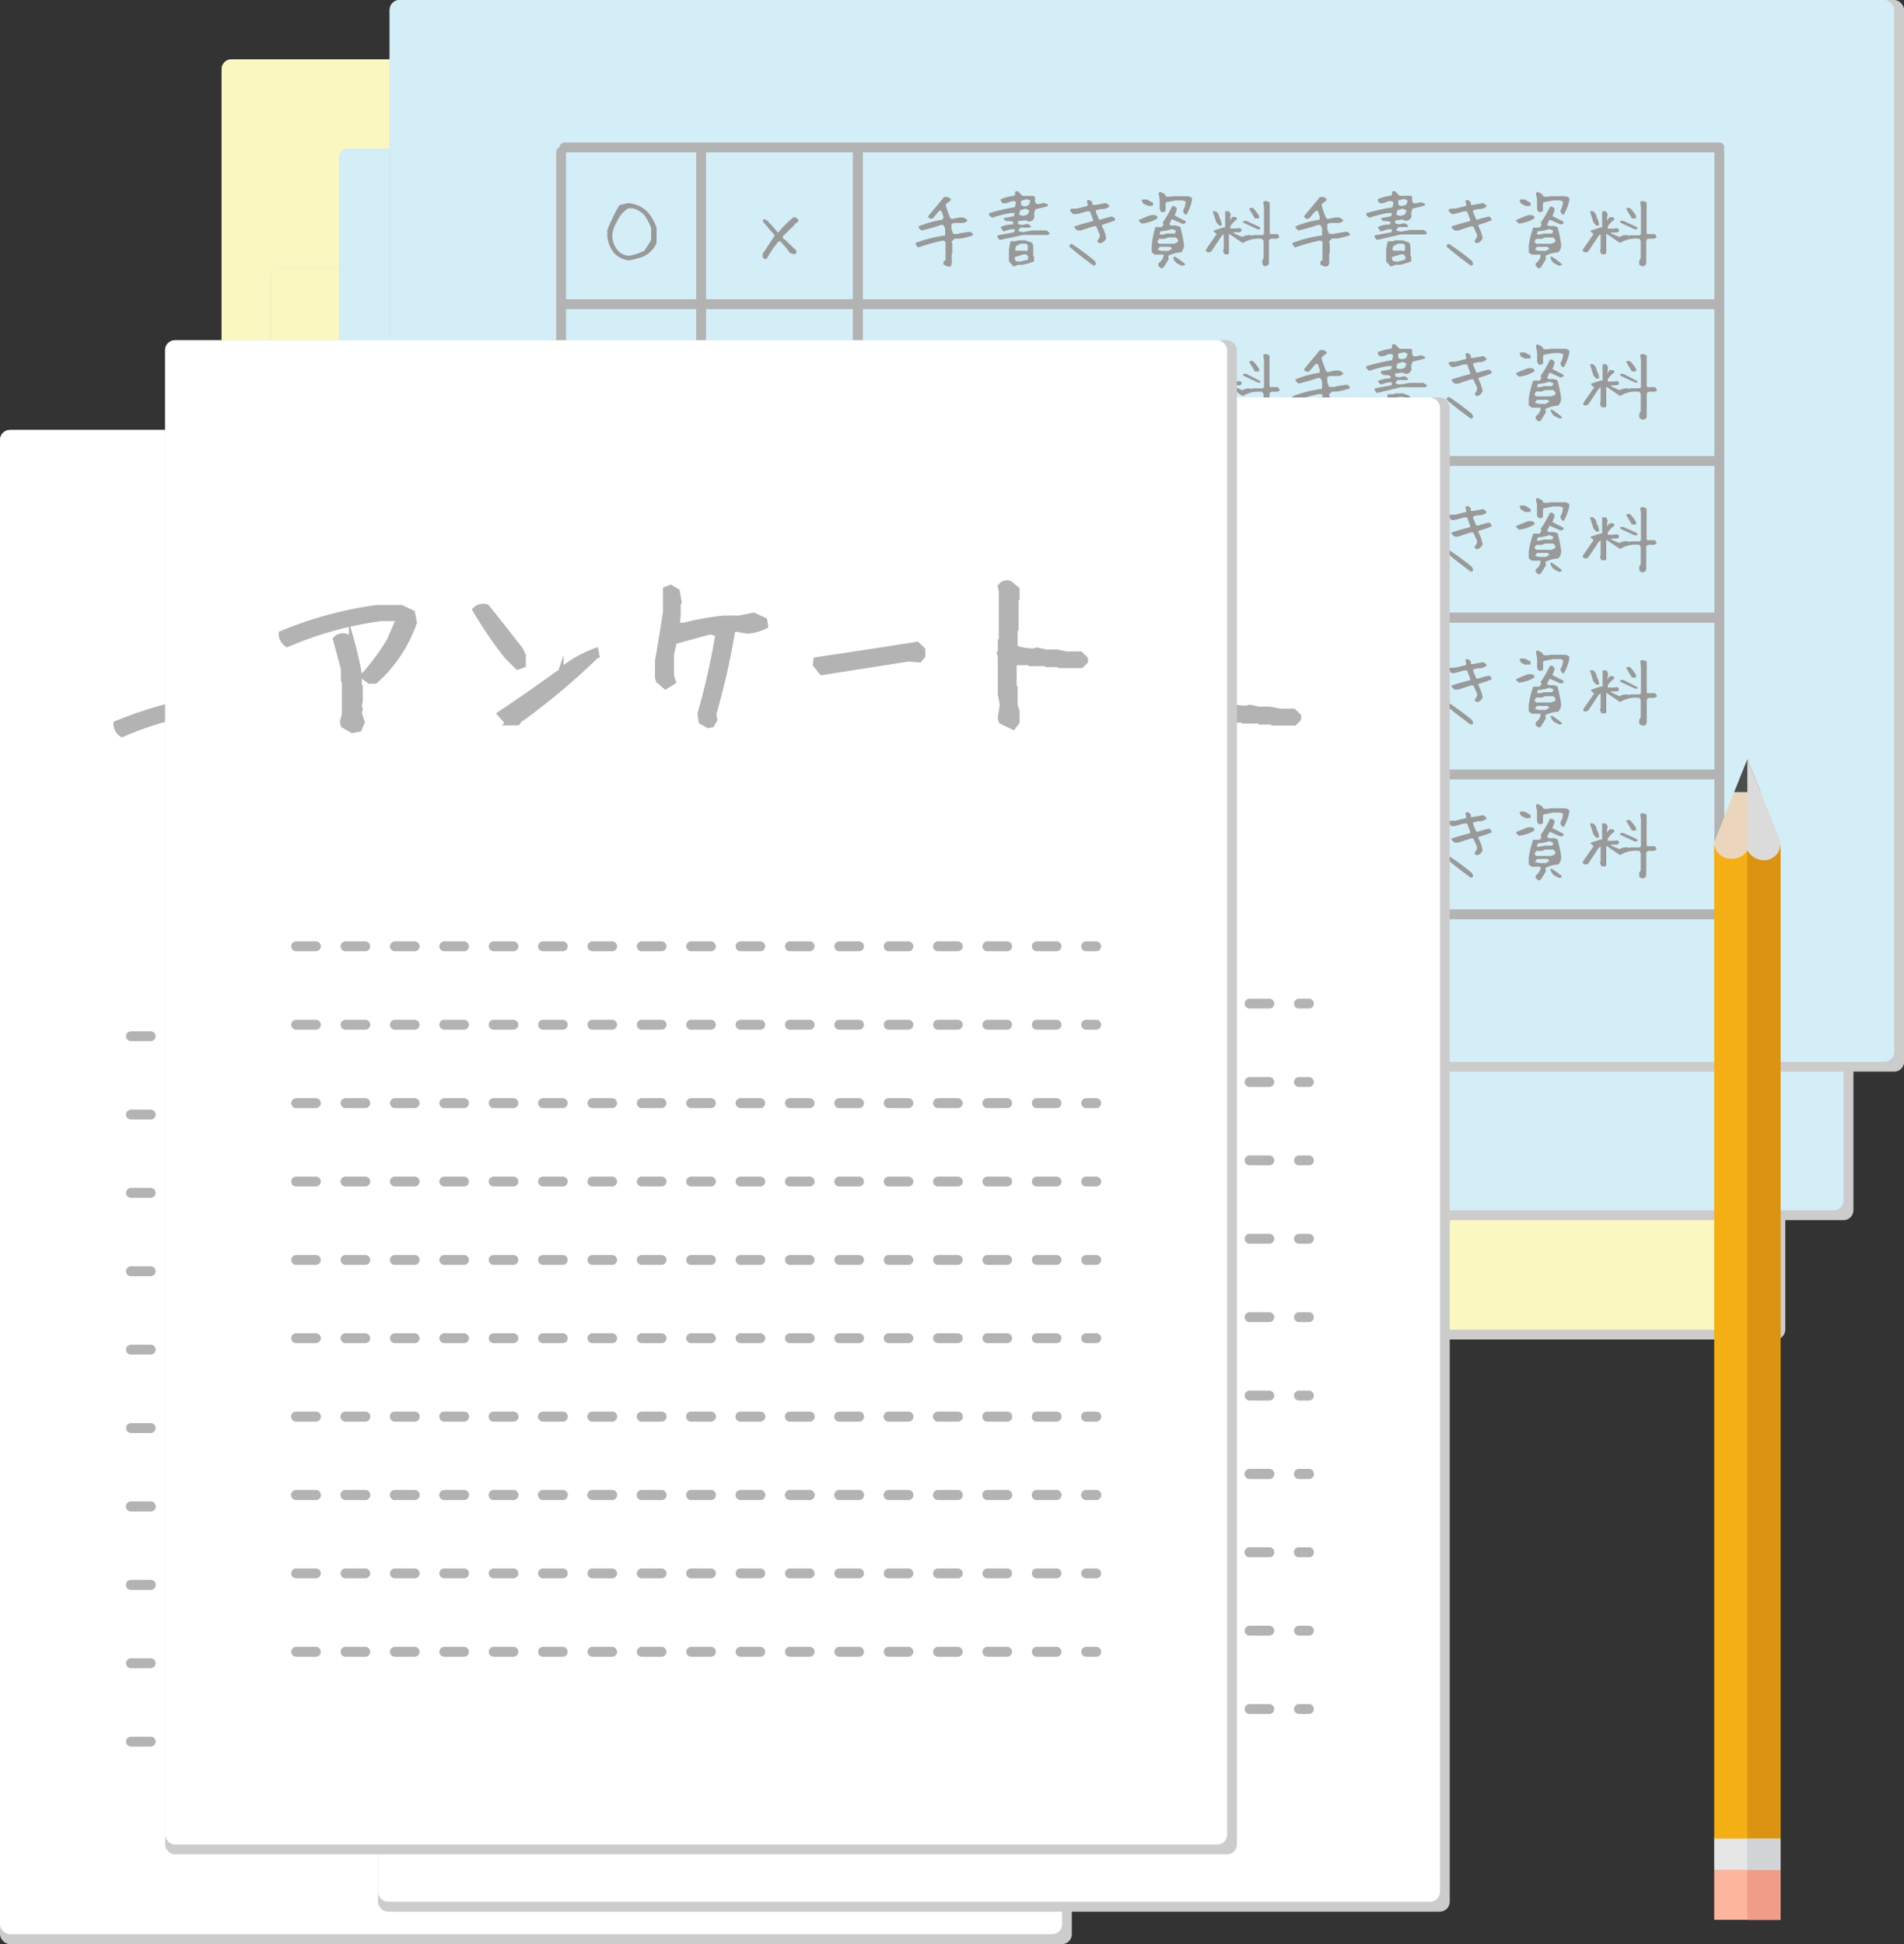 <svg xmlns="http://www.w3.org/2000/svg" viewBox="0 0 192.81 196.91"><rect x="0" y="0" width="192.81" height="196.91" fill="#333333" stroke="none"/><defs><style>.a{isolation:isolate;}.b{fill:#ccc;}.c{fill:#fff;}.d,.h{fill:none;stroke-linecap:round;stroke-linejoin:round;}.d,.e,.h{stroke:#b3b3b3;}.d{stroke-dasharray:2 3;}.e{fill:#b3b3b3;stroke-miterlimit:10;stroke-width:0.5px;}.f{fill:#faf7c1;}.g{fill:#d4eef7;}.i{fill:#999;}.j{fill:#4c4c4c;}.k{fill:#ebd6bd;}.l{fill:#dbdbdb;mix-blend-mode:multiply;}.m{fill:#e6e6e6;}.n{fill:#f3af14;}.o{fill:#fdb59d;}.p{fill:#db9312;}.q{fill:#d1d3d4;}.r{fill:#ef9c89;}</style></defs><title>handwriting</title><g class="a"><rect class="b" y="43.55" width="108.54" height="153.36" rx="1" ry="1"/><rect class="c" y="43.55" width="107.55" height="152.36" rx="1" ry="1"/><line class="d" x1="13.26" y1="152.58" x2="94.28" y2="152.58"/><line class="d" x1="13.26" y1="160.52" x2="94.28" y2="160.52"/><line class="d" x1="13.26" y1="152.58" x2="94.28" y2="152.58"/><line class="d" x1="13.26" y1="160.52" x2="94.28" y2="160.52"/><line class="d" x1="13.26" y1="168.46" x2="94.28" y2="168.46"/><line class="d" x1="13.26" y1="176.4" x2="94.28" y2="176.4"/><line class="d" x1="13.26" y1="136.7" x2="94.28" y2="136.7"/><line class="d" x1="13.26" y1="144.64" x2="94.28" y2="144.64"/><line class="d" x1="13.26" y1="120.82" x2="94.28" y2="120.82"/><line class="d" x1="13.26" y1="128.76" x2="94.28" y2="128.76"/><line class="d" x1="13.26" y1="104.95" x2="94.28" y2="104.95"/><line class="d" x1="13.26" y1="112.89" x2="94.28" y2="112.89"/><path class="e" d="M20.67,78.14l-0.52-.4V77.43A24.66,24.66,0,0,0,22.7,74l0.91-2.12-0.4-.22-0.1.12H21.88a35.91,35.91,0,0,0-9.53,2.63,1.3,1.3,0,0,1-.61-1.13,38.76,38.76,0,0,1,9.65-2.63h2.54L25,71.15l0.2,1a14.36,14.36,0,0,1-3.35,5.37l-0.59.61H21l-0.1-.1Zm-1.72,5L18,82.6l-0.1-.4,0.2-.71V78.14L18,78V76.83l-0.81-3a1,1,0,0,1,1.11-.3l0.51,0.3a33.73,33.73,0,0,1,.81,3.55v1.13l0.1,0.1v1.41l-0.1.52,0.1,0.3-0.1.42L20,82.2l-0.3.71Z"/><path class="e" d="M35.69,76.68l-1.11-1.11a41.14,41.14,0,0,1-3.21-4.71,1.17,1.17,0,0,1,1.21-.3q1.7,2.1,3.41,4.32l0.32,0.59v1Zm-1,5.63-0.81-.91q3-2,5.92-4.12H40l0.1-.3a12,12,0,0,1,3.53-2l0.1,0.5a68.94,68.94,0,0,1-7.65,6.44h-0.2l-0.1.3-0.1.1h-1Z"/><path class="e" d="M55,82.6l-0.69-.42-0.12-.79A73.39,73.39,0,0,0,56,73.31l-0.81-.2-3.62,1-0.3,1.31v2.12l0.2,0.61-0.81.5L49.93,78l-0.1-.3V76q0.42-2.44.81-5V68.77l0.51-.2L51.86,69l0.2,1.11-0.1.1v1.21l-0.1,1h0.71a27.45,27.45,0,0,1,4-.71h1.51l1.53-.3,1.11,0.52,0.1,0.59A5,5,0,0,1,59,73l-1.21-.2-0.3.1a71.83,71.83,0,0,1-1.92,8.48L55.7,82l-0.3.52Z"/><path class="e" d="M66.49,77.23l-0.65-.81,0.06-.5q5.13-.75,10.26-1.57l0.57,0.57,0,0.63-0.34.4-1.13-.12Z"/><path class="e" d="M85.88,82.76l-1.21-.59-0.1-.32,0.2-1.41-0.2-1V75.63l-0.1-.4,0.1-.1V74l0.1-.1V69l-0.1-.52a0.83,0.83,0,0,1,1-.3l0.71,0.59V69.7l-0.1.1v3l-0.1.1v1.8A5.63,5.63,0,0,0,88,75l0.3-.1,0.91,0.2h1.11l1,0.2h1.41l0.51,0.5v0.3l-0.42.42h-2.2l-0.1-.1H89.29l-0.1-.1h-1.6l-0.1-.1H86.17l-0.2.2v2.2l0.1,0.1v1.82l0.2,0.59v1.11Z"/><rect class="b" x="22.44" y="6.01" width="153.36" height="108.54" rx="1" ry="1"/><rect class="f" x="22.44" y="6.01" width="152.36" height="107.55" rx="1" ry="1"/><rect class="b" x="27.43" y="27.13" width="153.36" height="108.54" rx="1" ry="1"/><rect class="f" x="27.43" y="27.13" width="152.36" height="107.55" rx="1" ry="1"/><rect class="b" x="34.33" y="15.04" width="153.36" height="108.54" rx="1" ry="1"/><rect class="g" x="34.33" y="15.04" width="152.36" height="107.55" rx="1" ry="1"/><rect class="b" x="39.46" width="153.36" height="108.54" rx="1" ry="1"/><rect class="g" x="39.46" width="152.36" height="107.55" rx="1" ry="1"/><line class="h" x1="174.11" y1="62.56" x2="57.16" y2="62.56"/><line class="h" x1="174.11" y1="62.56" x2="57.16" y2="62.56"/><line class="h" x1="174.11" y1="78.44" x2="57.16" y2="78.44"/><line class="h" x1="174.11" y1="92.61" x2="57.16" y2="92.61"/><line class="h" x1="174.11" y1="46.69" x2="57.16" y2="46.69"/><line class="h" x1="174.11" y1="30.81" x2="57.16" y2="30.81"/><line class="h" x1="174.11" y1="14.93" x2="57.16" y2="14.93"/><line class="h" x1="86.87" y1="92.9" x2="86.87" y2="15.39"/><line class="h" x1="86.87" y1="92.9" x2="86.87" y2="15.39"/><line class="h" x1="71" y1="92.9" x2="71" y2="15.39"/><line class="h" x1="56.82" y1="92.9" x2="56.82" y2="15.39"/><line class="h" x1="174.11" y1="92.9" x2="174.11" y2="15.39"/><path class="i" d="M96,27l-0.32-.13-0.15-.09,0-.26,0.22-.19,0-.41V25.17l0-.05V24.47l-0.24-.11a19.31,19.31,0,0,0-2.54.71l-0.29-.37,0.11-.12a12.76,12.76,0,0,1,2.92-.73V23.16l-0.14-.34-0.25-.05a18.61,18.61,0,0,1-2,.58l-0.29-.26V22.92a10,10,0,0,1,2.4-.66L95.55,22l-0.21-.65H95.12l-0.68.79-0.29,0L94,22V21.89l1.61-1.94h0.37l0.31,0.21v0.12l-0.5.39v0.19a10.26,10.26,0,0,0,.46,1.26l0.18,0.06,0.7-.15h0.46l0.35,0.22,0,0.14a0.73,0.73,0,0,1-.55.19h-0.8l-0.24.12,0,0.49,0.16,0.47,0.32,0.06a8.92,8.92,0,0,1,1.44-.24l0.25,0.2v0.16a7.44,7.44,0,0,1-1.31.33H96.67l-0.29.28v0.19l0.06,0v1.06l-0.06,0v1L96.27,27Z"/><path class="i" d="M101.27,24.3a0.48,0.48,0,0,1-.27-0.46l1.71-.32,0.06-.29-0.45,0-0.72.22L101.31,23a2.68,2.68,0,0,1,1.25-.26l0.08-.24-0.34-.11-0.43,0-0.22-.19V22.09l1-.18,0.12-.33-0.45,0a12.14,12.14,0,0,0-1.86.48l-0.31-.27V21.6a19.18,19.18,0,0,1,2.62-.62l0.11-.41-0.06-.19H102.4a1.49,1.49,0,0,1-.81.22,0.41,0.41,0,0,1-.24-0.43,5.48,5.48,0,0,1,1.38-.35l0.06-.19,0-.19a0.34,0.34,0,0,1,.3-0.06l0.46,0.46h0.22l0,0h0.86l0.18,0.11,0,0.31,0,0.15,0.11,0.22,0.22,0.05,0.58-.13,0.39,0.16,0,0.17c-0.37.11-.78,0.21-1.22,0.31a0.87,0.87,0,0,0-.15.65l0,0.2-0.08.15a0.6,0.6,0,0,1-.48.25l-0.35-.13-0.74.09v0.28l0.38,0.11,0.6-.12,0.31,0.22V23l-0.05.05h-0.53l0,0h-0.46l-0.24.3a0.9,0.9,0,0,0,.59.14l0.85-.15h0.55l0,0H106l0.27,0.24v0.12l-0.14.1h-1.51l0,0h-1ZM102.63,27l-0.46-.53v-0.1l0-.24,0-.37,0,0V25.22l0.16-.79h0.31l0.24,0,0.23-.09h0.73l0.68,0.25,0.11,0.29,0,0v1l0.08,0.13v0.47a7.68,7.68,0,0,1-1.15.34h-0.45Zm1.45-.69,0.06-.29-0.22-.26h-0.26l-0.9.28v0.19l0.11,0.22,0.44,0.05Zm0-1,0-.46-0.17-.17h-0.53l-0.48.24-0.11.38,0.09,0.09h0.7l0.28,0,0.08,0.07Zm0-3.6,0.16-.39-0.38-.19-0.55.17-0.11.42a0.7,0.7,0,0,0,.54.12Zm0.14-1,0.12-.39L104,20.18l-0.6.16,0,0.43a0.72,0.72,0,0,0,.52.12Z"/><path class="i" d="M110.73,27V26.89Q109.48,26,108.31,25V24.78l0.23-.07a25.13,25.13,0,0,1,2.18,1.6,0.56,0.56,0,0,1,.25.47,0.22,0.22,0,0,1-.27.08V27h0Zm0.63-2.35-0.21-.14V24.31a0.65,0.65,0,0,0,.23-0.52L111,22.92h-0.26l-1.27.42H109.1l-0.29-.25V22.93q0.9-.3,1.88-0.54l0-.14-0.31-.84h-0.34q-0.46.15-1,.27h-0.37l-0.29-.29V21.26a0.21,0.21,0,0,1,.2-0.13h0.46l1.1-.28,0-.14-0.08-.37a0.4,0.4,0,0,1,.33-0.06l0.22,0.22v0.25H111l1-.19,0.32,0.25v0.12a1.12,1.12,0,0,1-.62.25l-0.23,0-0.49.12,0,0.18,0.32,0.76,0.14,0a10.39,10.39,0,0,1,1.15-.31l0.29,0.15,0.06,0.23a12.42,12.42,0,0,1-1.34.46v0.15a4,4,0,0,1,.42,1.21,0.91,0.91,0,0,1-.48.48h-0.14Z"/><path class="i" d="M115.61,22.65l-0.28-.25V22.28q0.57-.26,1.21-0.49H117l0.2,0.15v0.18A3.74,3.74,0,0,1,115.61,22.65Zm0.66-1.79-0.53-.26-0.12-.32,0.1-.08h0.43l0.61,0.35,0,0.23-0.06.08h-0.46Zm1.3,6.32-0.27-.25V26.67a1.22,1.22,0,0,0,.52-0.68V25.79h-0.89l-0.3-.23,0-.69A9.85,9.85,0,0,1,117,23l0.25,0,0.41,0,0.18-.28-0.09-.2a10.71,10.71,0,0,0,.95-1.64l0.22,0,0.24,0.19v0.2l-0.21.56,1.12,0.57,0,0.2-0.3.08-1.11-.49-0.25.52,0.15,0.13h0.54L119.53,23a15.32,15.32,0,0,1,.37,1.79,1.14,1.14,0,0,1-.29.77,3.25,3.25,0,0,0-1.31.35l0.05,0.34-0.53.86Zm1.67-2.64,0.08-.2-0.23-.29h-0.28l-0.13,0-0.38,0-0.37.14h-0.56l-0.18.3,0.19,0.2h1.5Zm-0.56.67L118.53,25h-1.09l-0.21.29,0.4,0.12,0.06,0h0.64Zm1.33-3.5a0.45,0.45,0,0,1-.19-0.44,1.62,1.62,0,0,0,.24-0.87l-0.3-.1-0.13,0,0,0h-0.55l-0.94.18-0.1.08v0.81a0.45,0.45,0,0,1-.42.1,0.48,0.48,0,0,1-.18-0.4l0-.14,0-.12,0,0V20.18l-0.12-.63,0.17-.13,0.46,0.24,0.15,0.26h0.58l0-.05h1.52a0.71,0.71,0,0,1,.51.2l0,0.21a5.24,5.24,0,0,1-.54,1.45H120Zm-1,1.87,0.08-.22-0.4-.16a4.67,4.67,0,0,1-1.19.23l-0.07.32h0.37l0.33-.1H119Zm0.71,3.36-0.53-.26a1,1,0,0,1-.39-0.64L119,26a7.85,7.85,0,0,1,1,.73l0,0.1Z"/><path class="i" d="M128,26.93l-0.14-.12-0.05-.42,0.15-.23V25l0,0V24.4l-0.17-.22h-0.16a3,3,0,0,0-1.78.44l-1.4-.95,0,0.2v1.45l0,0.34-0.09.1H124l-0.16-.39,0.08-.12V24.29l0-.56-0.2.15q-0.55.84-1.08,1.62l-0.29.07-0.23-.11,0-.19,1.09-1.57-0.3-.25V23.35l1-.32,0.16,0V21.61l0-.16,0-.05h0.39l0.17,0.29-0.09.63,0.24-.34,0.38,0,0.12,0.23a2.42,2.42,0,0,0-.69.71v0.22h0.57l0.37-.05,0.19,0.12,0,0.18a0.32,0.32,0,0,1-.29.14l-0.57,0,0.19,0.15L125.81,24a1.45,1.45,0,0,1,.73-0.19l0.27,0.06,0.05-.06h1L128,23.7V22.55l0-.44,0-.05V21l-0.08-.56,0.25-.1,0.41,0.16,0,0.11,0,0v2.07l0,0.05v0.9l0.08,0.08h0.55l0.21,0L129.56,24a0.54,0.54,0,0,1-.51.18l-0.3,0-0.19.06-0.06.18V26l0,0v0.63A0.37,0.37,0,0,1,128,26.93Zm-4.52-4.07-0.3-.33-0.39-1.13,0.32,0a0.87,0.87,0,0,1,.38.66,1.45,1.45,0,0,1,.23.78Zm3.9,0.38-1.46-.68-0.05-.16a0.59,0.59,0,0,1,.41,0L127.58,23l0.06,0.18Zm-0.3-1.11-0.6-1a0.56,0.56,0,0,1,.4-0.06,4.14,4.14,0,0,1,.62.79v0.26Z"/><path class="i" d="M134.17,27l-0.32-.13-0.15-.09,0-.26,0.22-.19,0-.41V25.17l0-.05V24.47l-0.24-.11a19.31,19.31,0,0,0-2.54.71l-0.29-.37,0.11-.12a12.76,12.76,0,0,1,2.92-.73V23.16l-0.14-.34-0.25-.05a18.61,18.61,0,0,1-2,.58l-0.29-.26V22.92a10,10,0,0,1,2.4-.66l0.06-.25-0.21-.65h-0.22l-0.68.79-0.29,0-0.2-.16V21.89l1.61-1.94h0.37l0.31,0.21v0.12l-0.5.39v0.19a10.26,10.26,0,0,0,.46,1.26l0.18,0.06,0.7-.15h0.46l0.35,0.22,0,0.14a0.73,0.73,0,0,1-.55.19h-0.8l-0.24.12,0,0.49,0.16,0.47L135,23.71a8.92,8.92,0,0,1,1.44-.24l0.25,0.2v0.16a7.44,7.44,0,0,1-1.31.33h-0.49l-0.29.28v0.19l0.06,0v1.06l-0.06,0v1l-0.11.24Z"/><path class="i" d="M139.47,24.3a0.48,0.48,0,0,1-.27-0.46l1.71-.32,0.06-.29-0.45,0-0.72.22L139.51,23a2.68,2.68,0,0,1,1.25-.26l0.08-.24-0.34-.11-0.43,0-0.22-.19V22.09l1-.18,0.12-.33-0.45,0a12.14,12.14,0,0,0-1.86.48l-0.31-.27V21.6A19.18,19.18,0,0,1,141,21l0.11-.41L141,20.37h-0.42a1.49,1.49,0,0,1-.81.22,0.41,0.41,0,0,1-.24-0.43,5.48,5.48,0,0,1,1.38-.35l0.06-.19,0-.19a0.34,0.34,0,0,1,.3-0.06l0.46,0.46h0.22l0,0h0.86L143,19.88l0,0.31,0,0.15,0.11,0.22,0.22,0.05,0.58-.13,0.39,0.16,0,0.17c-0.37.11-.78,0.21-1.22,0.31a0.87,0.87,0,0,0-.15.65l0,0.2-0.08.15a0.6,0.6,0,0,1-.48.25l-0.35-.13-0.74.09v0.28l0.38,0.11,0.6-.12,0.31,0.22V23L142.6,23h-0.53l0,0h-0.46l-0.24.3a0.9,0.9,0,0,0,.59.14l0.85-.15h0.55l0,0h0.85l0.27,0.24v0.12l-0.14.1h-1.51l0,0h-1ZM140.83,27l-0.46-.53v-0.1l0-.24,0-.37,0,0V25.22l0.16-.79h0.31l0.24,0,0.23-.09h0.73l0.68,0.25,0.11,0.29,0,0v1l0.08,0.13v0.47a7.68,7.68,0,0,1-1.15.34h-0.45Zm1.45-.69,0.06-.29-0.22-.26h-0.26l-0.9.28v0.19l0.11,0.22,0.44,0.05Zm0-1,0-.46-0.17-.17h-0.53l-0.48.24-0.11.38,0.09,0.09h0.7l0.28,0,0.08,0.07Zm0-3.6,0.16-.39-0.38-.19-0.55.17-0.11.42a0.7,0.7,0,0,0,.54.12Zm0.14-1,0.12-.39-0.34-.18-0.6.16,0,0.43a0.72,0.72,0,0,0,.52.12Z"/><path class="i" d="M148.93,27V26.89Q147.69,26,146.51,25V24.78l0.23-.07a25.13,25.13,0,0,1,2.18,1.6,0.56,0.56,0,0,1,.25.47,0.22,0.22,0,0,1-.27.08V27h0Zm0.63-2.35-0.21-.14V24.31a0.65,0.65,0,0,0,.23-0.52l-0.39-.86h-0.26l-1.27.42H147.3L147,23.08V22.93q0.9-.3,1.88-0.54l0-.14-0.31-.84h-0.34q-0.46.15-1,.27H147l-0.29-.29V21.26a0.21,0.21,0,0,1,.2-0.13h0.46l1.1-.28,0-.14-0.08-.37a0.4,0.4,0,0,1,.33-0.06l0.22,0.22v0.25h0.26l1-.19,0.32,0.25v0.12a1.12,1.12,0,0,1-.62.25l-0.23,0-0.49.12,0,0.18,0.32,0.76,0.14,0a10.39,10.39,0,0,1,1.15-.31L151,22.08l0.06,0.23a12.42,12.42,0,0,1-1.34.46v0.15a4,4,0,0,1,.42,1.21,0.91,0.91,0,0,1-.48.48h-0.14Z"/><path class="i" d="M153.82,22.65l-0.28-.25V22.28q0.57-.26,1.21-0.49h0.43l0.2,0.15v0.18A3.74,3.74,0,0,1,153.82,22.65Zm0.66-1.79L154,20.6l-0.12-.32,0.1-.08h0.43L155,20.55l0,0.23-0.06.08h-0.46Zm1.3,6.32-0.27-.25V26.67A1.22,1.22,0,0,0,156,26V25.79h-0.89l-0.3-.23,0-.69a9.85,9.85,0,0,1,.45-1.82l0.25,0,0.41,0,0.18-.28-0.09-.2a10.71,10.71,0,0,0,.95-1.64l0.22,0,0.24,0.19v0.2l-0.21.56,1.12,0.57,0,0.2-0.3.08-1.11-.49-0.25.52,0.15,0.13h0.54L157.73,23a15.32,15.32,0,0,1,.37,1.79,1.14,1.14,0,0,1-.29.77,3.25,3.25,0,0,0-1.31.35l0.05,0.34-0.53.86Zm1.67-2.64,0.08-.2-0.23-.29H157l-0.13,0-0.38,0-0.37.14h-0.56l-0.18.3,0.19,0.2h1.5Zm-0.56.67L156.74,25h-1.09l-0.21.29,0.4,0.12,0.06,0h0.64Zm1.33-3.5a0.45,0.45,0,0,1-.19-0.44,1.62,1.62,0,0,0,.24-0.87l-0.3-.1-0.13,0,0,0h-0.55l-0.94.18-0.1.08v0.81a0.45,0.45,0,0,1-.42.1,0.48,0.48,0,0,1-.18-0.4l0-.14,0-.12,0,0V20.18l-0.12-.63,0.17-.13,0.46,0.24,0.15,0.26h0.58l0-.05h1.52a0.71,0.71,0,0,1,.51.2l0,0.21a5.24,5.24,0,0,1-.54,1.45h-0.22Zm-1,1.87,0.08-.22-0.4-.16a4.67,4.67,0,0,1-1.19.23l-0.07.32H156l0.33-.1h0.82Zm0.71,3.36-0.53-.26A1,1,0,0,1,157,26l0.15,0a7.85,7.85,0,0,1,1,.73l0,0.1Z"/><path class="i" d="M166.18,26.93L166,26.81,166,26.39l0.15-.23V25l0,0V24.4L166,24.17h-0.16a3,3,0,0,0-1.78.44l-1.4-.95,0,0.2v1.45l0,0.34-0.09.1h-0.4l-0.16-.39,0.08-.12V24.29l0-.56-0.2.15q-0.55.84-1.08,1.62l-0.29.07-0.23-.11,0-.19,1.09-1.57-0.3-.25V23.35l1-.32,0.16,0V21.61l0-.16,0-.05h0.39l0.17,0.29-0.09.63L163,22l0.38,0,0.12,0.23a2.42,2.42,0,0,0-.69.71v0.22h0.57l0.37-.05,0.19,0.12,0,0.18a0.32,0.32,0,0,1-.29.14l-0.57,0,0.19,0.15L164,24a1.45,1.45,0,0,1,.73-0.19L165,23.89l0.05-.06h1l0.12-.12V22.55l0-.44,0-.05V21l-0.08-.56,0.25-.1,0.41,0.16,0,0.11,0,0v2.07l0,0.05v0.9l0.08,0.08h0.55l0.21,0L167.77,24a0.54,0.54,0,0,1-.51.18l-0.3,0-0.19.06-0.06.18V26l0,0v0.63A0.37,0.37,0,0,1,166.18,26.93Zm-4.52-4.07-0.3-.33L161,21.39l0.32,0a0.87,0.87,0,0,1,.38.66,1.45,1.45,0,0,1,.23.78Zm3.9,0.38-1.46-.68-0.05-.16a0.59,0.59,0,0,1,.41,0L165.78,23l0.06,0.18Zm-0.3-1.11-0.6-1a0.56,0.56,0,0,1,.4-0.06,4.14,4.14,0,0,1,.62.79v0.26Z"/><path class="i" d="M96,42.54l-0.32-.13-0.15-.09,0-.26,0.22-.19,0-.41V40.67l0-.05V40l-0.24-.11a19.31,19.31,0,0,0-2.54.71l-0.29-.37,0.11-.12a12.76,12.76,0,0,1,2.92-.73V38.66l-0.14-.34-0.25-.05a18.61,18.61,0,0,1-2,.58l-0.29-.26V38.42a10,10,0,0,1,2.4-.66l0.06-.25-0.21-.65H95.12l-0.68.79-0.29,0L94,37.52V37.39l1.61-1.94h0.37l0.31,0.21v0.12l-0.5.39v0.19a10.26,10.26,0,0,0,.46,1.26l0.18,0.06,0.7-.15h0.46l0.35,0.22,0,0.14a0.73,0.73,0,0,1-.55.19h-0.8l-0.24.12,0,0.49,0.16,0.47,0.32,0.06A8.92,8.92,0,0,1,98.21,39l0.25,0.2v0.16a7.44,7.44,0,0,1-1.31.33H96.67l-0.29.28v0.19l0.06,0v1.06l-0.06,0v1l-0.11.24Z"/><path class="i" d="M101.27,39.8a0.48,0.48,0,0,1-.27-0.46L102.7,39l0.06-.29-0.45,0-0.72.22-0.29-.35a2.68,2.68,0,0,1,1.25-.26l0.08-.24-0.34-.11-0.43,0-0.22-.19V37.59l1-.18,0.12-.33-0.45,0a12.14,12.14,0,0,0-1.86.48l-0.31-.27V37.1a19.18,19.18,0,0,1,2.62-.62l0.11-.41-0.06-.19H102.4a1.49,1.49,0,0,1-.81.22,0.41,0.41,0,0,1-.24-0.43,5.48,5.48,0,0,1,1.38-.35l0.06-.19,0-.19a0.34,0.34,0,0,1,.3-0.06l0.46,0.46h0.22l0,0h0.86l0.18,0.11,0,0.31,0,0.15,0.11,0.22,0.22,0.05,0.58-.13,0.39,0.16,0,0.17c-0.37.11-.78,0.21-1.22,0.31a0.87,0.87,0,0,0-.15.65l0,0.2-0.08.15a0.6,0.6,0,0,1-.48.25l-0.35-.13-0.74.09v0.28l0.38,0.11,0.6-.12,0.31,0.22v0.12l-0.05.05h-0.53l0,0h-0.46l-0.24.3a0.9,0.9,0,0,0,.59.14l0.85-.15h0.55l0,0H106L106.28,39v0.12l-0.14.1h-1.51l0,0h-1Zm1.36,2.72L102.17,42v-0.1l0-.24,0-.37,0,0V40.72l0.16-.79h0.31l0.24,0,0.23-.09h0.73l0.68,0.25,0.11,0.29,0,0v1l0.08,0.13v0.47a7.68,7.68,0,0,1-1.15.34h-0.45Zm1.45-.69,0.06-.29-0.22-.26h-0.26l-0.9.28v0.19L102.87,42,103.31,42Zm0-1,0-.46-0.17-.17h-0.53l-0.48.24-0.11.38L102.89,41h0.7l0.28,0L103.95,41Zm0-3.6,0.16-.39-0.38-.19-0.55.17-0.11.42a0.7,0.7,0,0,0,.54.12Zm0.14-1,0.12-.39L104,35.68l-0.6.16,0,0.43a0.72,0.72,0,0,0,.52.12Z"/><path class="i" d="M110.73,42.45V42.39q-1.24-.89-2.42-1.88V40.28l0.23-.07a25.13,25.13,0,0,1,2.18,1.6,0.56,0.56,0,0,1,.25.47,0.22,0.22,0,0,1-.27.08v0.08h0Zm0.63-2.35L111.15,40V39.81a0.65,0.65,0,0,0,.23-0.52L111,38.42h-0.26l-1.27.42H109.1l-0.29-.25V38.43q0.9-.3,1.88-0.54l0-.14-0.31-.84h-0.34q-0.46.15-1,.27h-0.37l-0.29-.29V36.76a0.21,0.21,0,0,1,.2-0.13h0.46l1.1-.28,0-.14-0.08-.37a0.4,0.4,0,0,1,.33-0.06L110.74,36v0.25H111l1-.19,0.32,0.25v0.12a1.12,1.12,0,0,1-.62.25l-0.23,0-0.49.12,0,0.18,0.32,0.76,0.14,0a10.39,10.39,0,0,1,1.15-.31l0.29,0.15,0.06,0.23a12.42,12.42,0,0,1-1.34.46v0.15a4,4,0,0,1,.42,1.21,0.91,0.91,0,0,1-.48.48h-0.14Z"/><path class="i" d="M115.61,38.15l-0.28-.25V37.78q0.57-.26,1.21-0.49H117l0.2,0.15v0.18A3.74,3.74,0,0,1,115.61,38.15Zm0.66-1.79-0.53-.26-0.12-.32,0.1-.08h0.43L116.76,36l0,0.23-0.06.08h-0.46Zm1.3,6.32-0.27-.25V42.17a1.22,1.22,0,0,0,.52-0.68V41.29h-0.89l-0.3-.23,0-.69a9.85,9.85,0,0,1,.45-1.82l0.25,0,0.41,0,0.18-.28-0.09-.2a10.71,10.71,0,0,0,.95-1.64l0.22,0,0.24,0.19v0.2l-0.21.56,1.12,0.57,0,0.2-0.3.08-1.11-.49-0.25.52,0.15,0.13h0.54l0.36,0.13a15.32,15.32,0,0,1,.37,1.79,1.14,1.14,0,0,1-.29.77,3.25,3.25,0,0,0-1.31.35l0.05,0.34-0.53.86ZM119.26,40l0.08-.2-0.23-.29h-0.28l-0.13,0-0.38,0-0.37.14h-0.56l-0.18.3,0.19,0.2h1.5Zm-0.56.67-0.17-.17h-1.09l-0.21.29,0.4,0.12,0.06,0h0.64Zm1.33-3.5a0.45,0.45,0,0,1-.19-0.44,1.62,1.62,0,0,0,.24-0.87l-0.3-.1-0.13,0,0,0h-0.55l-0.94.18-0.1.08v0.81a0.45,0.45,0,0,1-.42.1,0.48,0.48,0,0,1-.18-0.4l0-.14,0-.12,0,0V35.68L117.32,35l0.17-.13,0.46,0.24,0.15,0.26h0.58l0-.05h1.52a0.71,0.71,0,0,1,.51.2l0,0.21a5.24,5.24,0,0,1-.54,1.45H120Zm-1,1.87,0.08-.22-0.4-.16a4.67,4.67,0,0,1-1.19.23l-0.07.32h0.37l0.33-.1H119Zm0.71,3.36-0.53-.26a1,1,0,0,1-.39-0.64l0.15,0a7.85,7.85,0,0,1,1,.73l0,0.1Z"/><path class="i" d="M128,42.43l-0.14-.12-0.05-.42,0.15-.23V40.51l0,0V39.9l-0.17-.22h-0.16a3,3,0,0,0-1.78.44l-1.4-.95,0,0.2v1.45l0,0.34-0.09.1H124l-0.16-.39,0.08-.12V39.79l0-.56-0.2.15q-0.55.84-1.08,1.62l-0.29.07L122.13,41l0-.19,1.09-1.57-0.3-.25V38.85l1-.32,0.16,0V37.11l0-.16,0-.05h0.39l0.17,0.29-0.09.63,0.24-.34,0.38,0,0.12,0.23a2.42,2.42,0,0,0-.69.71v0.22h0.57l0.37-.05,0.19,0.12,0,0.18a0.32,0.32,0,0,1-.29.14l-0.57,0,0.19,0.15,0.73,0.35a1.45,1.45,0,0,1,.73-0.19l0.27,0.06,0.05-.06h1L128,39.2V38.05l0-.44,0-.05V36.5l-0.08-.56,0.25-.1L128.56,36l0,0.11,0,0v2.07l0,0.05v0.9l0.08,0.08h0.55l0.21,0,0.22,0.29a0.54,0.54,0,0,1-.51.18l-0.3,0-0.19.06-0.06.18v1.66l0,0v0.63A0.37,0.37,0,0,1,128,42.43Zm-4.52-4.07-0.3-.33-0.39-1.13,0.32,0a0.87,0.87,0,0,1,.38.66,1.45,1.45,0,0,1,.23.78Zm3.9,0.38-1.46-.68-0.05-.16a0.59,0.59,0,0,1,.41,0l1.32,0.68,0.06,0.18Zm-0.3-1.11-0.6-1a0.56,0.56,0,0,1,.4-0.06,4.14,4.14,0,0,1,.62.79v0.26Z"/><path class="i" d="M134.17,42.54l-0.32-.13-0.15-.09,0-.26,0.22-.19,0-.41V40.67l0-.05V40l-0.24-.11a19.31,19.31,0,0,0-2.54.71l-0.29-.37,0.11-.12a12.76,12.76,0,0,1,2.92-.73V38.66l-0.14-.34-0.25-.05a18.61,18.61,0,0,1-2,.58l-0.29-.26V38.42a10,10,0,0,1,2.4-.66l0.06-.25-0.21-.65h-0.22l-0.68.79-0.29,0-0.2-.16V37.39l1.61-1.94h0.37l0.31,0.21v0.12l-0.5.39v0.19a10.26,10.26,0,0,0,.46,1.26l0.18,0.06,0.7-.15h0.46l0.35,0.22,0,0.14a0.73,0.73,0,0,1-.55.19h-0.8l-0.24.12,0,0.49,0.16,0.47L135,39.21a8.92,8.92,0,0,1,1.44-.24l0.25,0.2v0.16a7.44,7.44,0,0,1-1.31.33h-0.49l-0.29.28v0.19l0.06,0v1.06l-0.06,0v1l-0.11.24Z"/><path class="i" d="M139.47,39.8a0.48,0.48,0,0,1-.27-0.46l1.71-.32,0.06-.29-0.45,0-0.72.22-0.29-.35a2.68,2.68,0,0,1,1.25-.26l0.08-.24-0.34-.11-0.43,0-0.22-.19V37.59l1-.18,0.12-.33-0.45,0a12.14,12.14,0,0,0-1.86.48l-0.31-.27V37.1a19.18,19.18,0,0,1,2.62-.62l0.11-.41L141,35.87h-0.42a1.49,1.49,0,0,1-.81.22,0.41,0.41,0,0,1-.24-0.43,5.48,5.48,0,0,1,1.38-.35l0.06-.19,0-.19a0.34,0.34,0,0,1,.3-0.06l0.46,0.46h0.22l0,0h0.86L143,35.38l0,0.31,0,0.15,0.11,0.22,0.22,0.05,0.58-.13,0.39,0.16,0,0.17c-0.37.11-.78,0.21-1.22,0.31a0.87,0.87,0,0,0-.15.65l0,0.2-0.08.15a0.6,0.6,0,0,1-.48.25l-0.35-.13-0.74.09v0.28l0.38,0.11,0.6-.12,0.31,0.22v0.12l-0.05.05h-0.53l0,0h-0.46l-0.24.3a0.9,0.9,0,0,0,.59.14l0.85-.15h0.55l0,0h0.85L144.49,39v0.12l-0.14.1h-1.51l0,0h-1Zm1.36,2.72L140.38,42v-0.1l0-.24,0-.37,0,0V40.72l0.16-.79h0.31l0.24,0,0.23-.09h0.73l0.68,0.25,0.11,0.29,0,0v1l0.08,0.13v0.47a7.68,7.68,0,0,1-1.15.34h-0.45Zm1.45-.69,0.06-.29-0.22-.26h-0.26l-0.9.28v0.19L141.08,42,141.52,42Zm0-1,0-.46-0.17-.17h-0.53l-0.48.24-0.11.38L141.09,41h0.7l0.28,0L142.15,41Zm0-3.6,0.16-.39-0.38-.19-0.55.17-0.11.42a0.7,0.7,0,0,0,.54.12Zm0.14-1,0.12-.39-0.34-.18-0.6.16,0,0.43a0.72,0.72,0,0,0,.52.12Z"/><path class="i" d="M148.93,42.45V42.39q-1.24-.89-2.42-1.88V40.28l0.23-.07a25.13,25.13,0,0,1,2.18,1.6,0.56,0.56,0,0,1,.25.47,0.22,0.22,0,0,1-.27.08v0.08h0Zm0.63-2.35L149.36,40V39.81a0.65,0.65,0,0,0,.23-0.52l-0.39-.86h-0.26l-1.27.42H147.3L147,38.58V38.43q0.9-.3,1.88-0.54l0-.14-0.31-.84h-0.34q-0.46.15-1,.27H147l-0.29-.29V36.76a0.21,0.21,0,0,1,.2-0.13h0.46l1.1-.28,0-.14-0.08-.37a0.4,0.4,0,0,1,.33-0.06L148.95,36v0.25h0.26l1-.19,0.32,0.25v0.12a1.12,1.12,0,0,1-.62.25l-0.23,0-0.49.12,0,0.18,0.32,0.76,0.14,0a10.39,10.39,0,0,1,1.15-.31L151,37.58l0.06,0.23a12.42,12.42,0,0,1-1.34.46v0.15a4,4,0,0,1,.42,1.21,0.91,0.91,0,0,1-.48.48h-0.14Z"/><path class="i" d="M153.82,38.15l-0.28-.25V37.78q0.57-.26,1.21-0.49h0.43l0.2,0.15v0.18A3.74,3.74,0,0,1,153.82,38.15Zm0.66-1.79L154,36.1l-0.12-.32,0.1-.08h0.43L155,36l0,0.23-0.06.08h-0.46Zm1.3,6.32-0.27-.25V42.17A1.22,1.22,0,0,0,156,41.5V41.29h-0.89l-0.3-.23,0-.69a9.85,9.85,0,0,1,.45-1.82l0.25,0,0.41,0,0.18-.28-0.09-.2a10.71,10.71,0,0,0,.95-1.64l0.22,0,0.24,0.19v0.2l-0.21.56,1.12,0.57,0,0.2-0.3.08-1.11-.49-0.25.52,0.15,0.13h0.54l0.36,0.13a15.32,15.32,0,0,1,.37,1.79,1.14,1.14,0,0,1-.29.77,3.25,3.25,0,0,0-1.31.35l0.05,0.34-0.53.86ZM157.46,40l0.08-.2-0.23-.29H157l-0.13,0-0.38,0-0.37.14h-0.56l-0.18.3,0.19,0.2h1.5Zm-0.56.67-0.17-.17h-1.09l-0.21.29,0.4,0.12,0.06,0h0.64Zm1.33-3.5a0.45,0.45,0,0,1-.19-0.44,1.62,1.62,0,0,0,.24-0.87l-0.3-.1-0.13,0,0,0h-0.55l-0.94.18-0.1.08v0.81a0.45,0.45,0,0,1-.42.1,0.48,0.48,0,0,1-.18-0.4l0-.14,0-.12,0,0V35.68L155.53,35l0.17-.13,0.46,0.24,0.15,0.26h0.58l0-.05h1.52a0.71,0.71,0,0,1,.51.2l0,0.21a5.24,5.24,0,0,1-.54,1.45h-0.22Zm-1,1.87,0.08-.22-0.4-.16a4.67,4.67,0,0,1-1.19.23l-0.07.32H156l0.33-.1h0.82Zm0.71,3.36-0.53-.26a1,1,0,0,1-.39-0.64l0.15,0a7.85,7.85,0,0,1,1,.73l0,0.1Z"/><path class="i" d="M166.18,42.43L166,42.31,166,41.89l0.15-.23V40.51l0,0V39.9L166,39.67h-0.16a3,3,0,0,0-1.78.44l-1.4-.95,0,0.2v1.45l0,0.34-0.09.1h-0.4l-0.16-.39,0.08-.12V39.79l0-.56-0.2.15q-0.55.84-1.08,1.62l-0.29.07L160.34,41l0-.19,1.09-1.57-0.3-.25V38.85l1-.32,0.16,0V37.11l0-.16,0-.05h0.39l0.17,0.29-0.09.63,0.24-.34,0.38,0,0.12,0.23a2.42,2.42,0,0,0-.69.71v0.22h0.57l0.37-.05,0.19,0.12,0,0.18a0.32,0.32,0,0,1-.29.14l-0.57,0,0.19,0.15L164,39.52a1.45,1.45,0,0,1,.73-0.19L165,39.39l0.05-.06h1l0.12-.12V38.05l0-.44,0-.05V36.5l-0.08-.56,0.25-.1L166.76,36l0,0.11,0,0v2.07l0,0.05v0.9l0.08,0.08h0.55l0.21,0,0.22,0.29a0.54,0.54,0,0,1-.51.18l-0.3,0-0.19.06-0.06.18v1.66l0,0v0.63A0.37,0.37,0,0,1,166.18,42.43Zm-4.52-4.07-0.3-.33L161,36.89l0.32,0a0.87,0.87,0,0,1,.38.66,1.45,1.45,0,0,1,.23.78Zm3.9,0.38-1.46-.68-0.05-.16a0.59,0.59,0,0,1,.41,0l1.32,0.68,0.06,0.18Zm-0.3-1.11-0.6-1a0.56,0.56,0,0,1,.4-0.06,4.14,4.14,0,0,1,.62.79v0.26Z"/><path class="i" d="M96,58l-0.32-.13-0.15-.09,0-.26,0.22-.19,0-.41V56.17l0-.05V55.47l-0.24-.11a19.31,19.31,0,0,0-2.54.71l-0.29-.37,0.11-.12a12.76,12.76,0,0,1,2.92-.73V54.16l-0.14-.34-0.25-.05a18.61,18.61,0,0,1-2,.58l-0.29-.26V53.92a10,10,0,0,1,2.4-.66L95.55,53l-0.21-.65H95.12l-0.68.79-0.29,0L94,53V52.89l1.61-1.94h0.37l0.31,0.21v0.12l-0.5.39v0.19a10.26,10.26,0,0,0,.46,1.26l0.18,0.06,0.7-.15h0.46l0.35,0.22,0,0.14a0.73,0.73,0,0,1-.55.19h-0.8l-0.24.12,0,0.49,0.16,0.47,0.32,0.06a8.92,8.92,0,0,1,1.44-.24l0.25,0.2v0.16a7.44,7.44,0,0,1-1.31.33H96.67l-0.29.28v0.19l0.06,0v1.06l-0.06,0v1L96.27,58Z"/><path class="i" d="M101.27,55.3a0.48,0.48,0,0,1-.27-0.46l1.71-.32,0.06-.29-0.45,0-0.72.22L101.31,54a2.68,2.68,0,0,1,1.25-.26l0.08-.24-0.34-.11-0.43,0-0.22-.19V53.09l1-.18,0.12-.33-0.45,0a12.14,12.14,0,0,0-1.86.48l-0.31-.27V52.6a19.18,19.18,0,0,1,2.62-.62l0.11-.41-0.06-.19H102.4a1.49,1.49,0,0,1-.81.22,0.41,0.41,0,0,1-.24-0.43,5.48,5.48,0,0,1,1.38-.35l0.06-.19,0-.19a0.34,0.34,0,0,1,.3-0.06l0.46,0.46h0.22l0,0h0.86l0.18,0.11,0,0.31,0,0.15,0.11,0.22,0.22,0.05,0.58-.13,0.39,0.16,0,0.17c-0.37.11-.78,0.21-1.22,0.31a0.87,0.87,0,0,0-.15.65l0,0.2-0.08.15a0.6,0.6,0,0,1-.48.25l-0.35-.13-0.74.09v0.28l0.38,0.11,0.6-.12,0.31,0.22V54l-0.05.05h-0.53l0,0h-0.46l-0.24.3a0.9,0.9,0,0,0,.59.14l0.85-.15h0.55l0,0H106l0.27,0.24v0.12l-0.14.1h-1.51l0,0h-1ZM102.63,58l-0.46-.53v-0.1l0-.24,0-.37,0,0V56.22l0.16-.79h0.31l0.24,0,0.23-.09h0.73l0.68,0.25,0.11,0.29,0,0v1l0.08,0.13v0.47a7.68,7.68,0,0,1-1.15.34h-0.45Zm1.45-.69,0.06-.29-0.22-.26h-0.26l-0.9.28v0.19l0.11,0.22,0.44,0.05Zm0-1,0-.46-0.17-.17h-0.53l-0.48.24-0.11.38,0.09,0.09h0.7l0.28,0,0.08,0.07Zm0-3.6,0.16-.39-0.38-.19-0.55.17-0.11.42a0.7,0.7,0,0,0,.54.12Zm0.14-1,0.12-.39L104,51.18l-0.6.16,0,0.43a0.72,0.72,0,0,0,.52.12Z"/><path class="i" d="M110.73,58V57.89Q109.48,57,108.31,56V55.78l0.23-.07a25.13,25.13,0,0,1,2.18,1.6,0.56,0.56,0,0,1,.25.47,0.22,0.22,0,0,1-.27.08V58h0Zm0.63-2.35-0.21-.14V55.31a0.65,0.65,0,0,0,.23-0.52L111,53.92h-0.26l-1.27.42H109.1l-0.29-.25V53.93q0.9-.3,1.88-0.54l0-.14-0.31-.84h-0.34q-0.46.15-1,.27h-0.37l-0.29-.29V52.26a0.21,0.21,0,0,1,.2-0.13h0.46l1.1-.28,0-.14-0.08-.37a0.4,0.4,0,0,1,.33-0.06l0.22,0.22v0.25H111l1-.19,0.32,0.25v0.12a1.12,1.12,0,0,1-.62.25l-0.23,0-0.49.12,0,0.18,0.32,0.76,0.14,0a10.39,10.39,0,0,1,1.15-.31l0.29,0.15,0.06,0.23a12.42,12.42,0,0,1-1.34.46v0.15a4,4,0,0,1,.42,1.21,0.91,0.91,0,0,1-.48.48h-0.14Z"/><path class="i" d="M115.61,53.65l-0.28-.25V53.28q0.57-.26,1.21-0.49H117l0.2,0.15v0.18A3.74,3.74,0,0,1,115.61,53.65Zm0.66-1.79-0.53-.26-0.12-.32,0.1-.08h0.43l0.61,0.35,0,0.23-0.06.08h-0.46Zm1.3,6.32-0.27-.25V57.67a1.22,1.22,0,0,0,.52-0.68V56.79h-0.89l-0.3-.23,0-.69A9.85,9.85,0,0,1,117,54l0.25,0,0.41,0,0.18-.28-0.09-.2a10.71,10.71,0,0,0,.95-1.64l0.22,0,0.24,0.19v0.2l-0.21.56,1.12,0.57,0,0.2-0.3.08-1.11-.49-0.25.52,0.15,0.13h0.54L119.53,54a15.32,15.32,0,0,1,.37,1.79,1.14,1.14,0,0,1-.29.77,3.25,3.25,0,0,0-1.31.35l0.05,0.34-0.53.86Zm1.67-2.64,0.08-.2-0.23-.29h-0.28l-0.13,0-0.38,0-0.37.14h-0.56l-0.18.3,0.19,0.2h1.5Zm-0.56.67L118.53,56h-1.09l-0.21.29,0.4,0.12,0.06,0h0.64Zm1.33-3.5a0.45,0.45,0,0,1-.19-0.44,1.62,1.62,0,0,0,.24-0.87l-0.3-.1-0.13,0,0,0h-0.55l-0.94.18-0.1.08v0.81a0.45,0.45,0,0,1-.42.1,0.48,0.48,0,0,1-.18-0.4l0-.14,0-.12,0,0V51.18l-0.12-.63,0.17-.13,0.46,0.24,0.15,0.26h0.58l0-.05h1.52a0.71,0.71,0,0,1,.51.2l0,0.21a5.24,5.24,0,0,1-.54,1.45H120Zm-1,1.87,0.08-.22-0.4-.16a4.67,4.67,0,0,1-1.19.23l-0.07.32h0.37l0.33-.1H119Zm0.71,3.36-0.53-.26a1,1,0,0,1-.39-0.64L119,57a7.85,7.85,0,0,1,1,.73l0,0.1Z"/><path class="i" d="M128,57.93l-0.14-.12-0.05-.42,0.15-.23V56l0,0V55.4l-0.17-.22h-0.16a3,3,0,0,0-1.78.44l-1.4-.95,0,0.2v1.45l0,0.34-0.09.1H124l-0.16-.39,0.08-.12V55.29l0-.56-0.2.15q-0.55.84-1.08,1.62l-0.29.07-0.23-.11,0-.19,1.09-1.57-0.3-.25V54.35l1-.32,0.16,0V52.61l0-.16,0-.05h0.39l0.17,0.29-0.09.63,0.24-.34,0.38,0,0.12,0.23a2.42,2.42,0,0,0-.69.71v0.22h0.57l0.37-.05,0.19,0.12,0,0.18a0.32,0.32,0,0,1-.29.14l-0.57,0,0.19,0.15L125.81,55a1.45,1.45,0,0,1,.73-0.19l0.27,0.06,0.05-.06h1L128,54.7V53.55l0-.44,0-.05V52l-0.08-.56,0.25-.1,0.41,0.16,0,0.11,0,0v2.07l0,0.05v0.9l0.08,0.08h0.55l0.21,0L129.56,55a0.54,0.54,0,0,1-.51.18l-0.3,0-0.19.06-0.06.18V57l0,0v0.63A0.37,0.37,0,0,1,128,57.93Zm-4.52-4.07-0.3-.33-0.39-1.13,0.32,0a0.87,0.87,0,0,1,.38.66,1.45,1.45,0,0,1,.23.78Zm3.9,0.38-1.46-.68-0.05-.16a0.59,0.59,0,0,1,.41,0L127.58,54l0.06,0.18Zm-0.3-1.11-0.6-1a0.56,0.56,0,0,1,.4-0.06,4.14,4.14,0,0,1,.62.79v0.26Z"/><path class="i" d="M134.17,58l-0.32-.13-0.15-.09,0-.26,0.22-.19,0-.41V56.17l0-.05V55.47l-0.24-.11a19.31,19.31,0,0,0-2.54.71l-0.29-.37,0.11-.12a12.76,12.76,0,0,1,2.92-.73V54.16l-0.14-.34-0.25-.05a18.61,18.61,0,0,1-2,.58l-0.29-.26V53.92a10,10,0,0,1,2.4-.66l0.06-.25-0.21-.65h-0.22l-0.68.79-0.29,0-0.2-.16V52.89l1.61-1.94h0.37l0.31,0.21v0.12l-0.5.39v0.19a10.26,10.26,0,0,0,.46,1.26l0.18,0.06,0.7-.15h0.46l0.35,0.22,0,0.14a0.73,0.73,0,0,1-.55.19h-0.8l-0.24.12,0,0.49,0.16,0.47L135,54.71a8.92,8.92,0,0,1,1.44-.24l0.25,0.2v0.16a7.44,7.44,0,0,1-1.31.33h-0.49l-0.29.28v0.19l0.06,0v1.06l-0.06,0v1l-0.11.24Z"/><path class="i" d="M139.47,55.3a0.48,0.48,0,0,1-.27-0.46l1.71-.32,0.06-.29-0.45,0-0.72.22L139.51,54a2.68,2.68,0,0,1,1.25-.26l0.08-.24-0.34-.11-0.43,0-0.22-.19V53.09l1-.18,0.12-.33-0.45,0a12.14,12.14,0,0,0-1.86.48l-0.31-.27V52.6A19.18,19.18,0,0,1,141,52l0.11-.41L141,51.37h-0.42a1.49,1.49,0,0,1-.81.22,0.41,0.41,0,0,1-.24-0.43,5.48,5.48,0,0,1,1.38-.35l0.06-.19,0-.19a0.34,0.34,0,0,1,.3-0.06l0.46,0.46h0.22l0,0h0.86L143,50.88l0,0.31,0,0.15,0.11,0.22,0.22,0.05,0.58-.13,0.39,0.16,0,0.17c-0.37.11-.78,0.21-1.22,0.31a0.87,0.87,0,0,0-.15.65l0,0.2-0.08.15a0.6,0.6,0,0,1-.48.25l-0.35-.13-0.74.09v0.28l0.38,0.11,0.6-.12,0.31,0.22V54L142.6,54h-0.53l0,0h-0.46l-0.24.3a0.9,0.9,0,0,0,.59.14l0.85-.15h0.55l0,0h0.85l0.27,0.24v0.12l-0.14.1h-1.51l0,0h-1ZM140.83,58l-0.46-.53v-0.1l0-.24,0-.37,0,0V56.22l0.16-.79h0.31l0.24,0,0.23-.09h0.73l0.68,0.25,0.11,0.29,0,0v1l0.08,0.13v0.47a7.68,7.68,0,0,1-1.15.34h-0.45Zm1.45-.69,0.06-.29-0.22-.26h-0.26l-0.9.28v0.19l0.11,0.22,0.44,0.05Zm0-1,0-.46-0.17-.17h-0.53l-0.48.24-0.11.38,0.09,0.09h0.7l0.28,0,0.08,0.07Zm0-3.6,0.16-.39-0.38-.19-0.55.17-0.11.42a0.7,0.7,0,0,0,.54.12Zm0.14-1,0.12-.39-0.34-.18-0.6.16,0,0.43a0.72,0.72,0,0,0,.52.12Z"/><path class="i" d="M148.93,58V57.89Q147.69,57,146.51,56V55.78l0.23-.07a25.13,25.13,0,0,1,2.18,1.6,0.56,0.56,0,0,1,.25.47,0.22,0.22,0,0,1-.27.08V58h0Zm0.63-2.35-0.21-.14V55.31a0.65,0.65,0,0,0,.23-0.52l-0.39-.86h-0.26l-1.27.42H147.3L147,54.08V53.93q0.9-.3,1.88-0.54l0-.14-0.31-.84h-0.34q-0.46.15-1,.27H147l-0.29-.29V52.26a0.21,0.21,0,0,1,.2-0.13h0.46l1.1-.28,0-.14-0.08-.37a0.4,0.4,0,0,1,.33-0.06l0.22,0.22v0.25h0.26l1-.19,0.32,0.25v0.12a1.12,1.12,0,0,1-.62.25l-0.23,0-0.49.12,0,0.18,0.32,0.76,0.14,0a10.39,10.39,0,0,1,1.15-.31L151,53.08l0.06,0.23a12.42,12.42,0,0,1-1.34.46v0.15a4,4,0,0,1,.42,1.21,0.91,0.91,0,0,1-.48.48h-0.14Z"/><path class="i" d="M153.82,53.65l-0.28-.25V53.28q0.57-.26,1.21-0.49h0.43l0.2,0.15v0.18A3.74,3.74,0,0,1,153.82,53.65Zm0.66-1.79L154,51.6l-0.12-.32,0.1-.08h0.43L155,51.55l0,0.23-0.06.08h-0.46Zm1.3,6.32-0.27-.25V57.67A1.22,1.22,0,0,0,156,57V56.79h-0.89l-0.3-.23,0-.69a9.85,9.85,0,0,1,.45-1.82l0.25,0,0.41,0,0.18-.28-0.09-.2a10.71,10.71,0,0,0,.95-1.64l0.22,0,0.24,0.19v0.2l-0.21.56,1.12,0.57,0,0.2-0.3.08-1.11-.49-0.25.52,0.15,0.13h0.54L157.73,54a15.32,15.32,0,0,1,.37,1.79,1.14,1.14,0,0,1-.29.77,3.25,3.25,0,0,0-1.31.35l0.05,0.34-0.53.86Zm1.67-2.64,0.08-.2-0.23-.29H157l-0.13,0-0.38,0-0.37.14h-0.56l-0.18.3,0.19,0.2h1.5Zm-0.56.67L156.74,56h-1.09l-0.21.29,0.4,0.12,0.06,0h0.64Zm1.33-3.5a0.45,0.45,0,0,1-.19-0.44,1.62,1.62,0,0,0,.24-0.87l-0.3-.1-0.13,0,0,0h-0.55l-0.94.18-0.1.08v0.81a0.45,0.45,0,0,1-.42.1,0.48,0.48,0,0,1-.18-0.4l0-.14,0-.12,0,0V51.18l-0.12-.63,0.17-.13,0.46,0.24,0.15,0.26h0.58l0-.05h1.52a0.71,0.71,0,0,1,.51.2l0,0.21a5.24,5.24,0,0,1-.54,1.45h-0.22Zm-1,1.87,0.08-.22-0.4-.16a4.67,4.67,0,0,1-1.19.23l-0.07.32H156l0.33-.1h0.82Zm0.71,3.36-0.53-.26A1,1,0,0,1,157,57l0.15,0a7.85,7.85,0,0,1,1,.73l0,0.1Z"/><path class="i" d="M166.18,57.93L166,57.81,166,57.39l0.15-.23V56l0,0V55.4L166,55.17h-0.16a3,3,0,0,0-1.78.44l-1.4-.95,0,0.2v1.45l0,0.34-0.09.1h-0.4l-0.16-.39,0.08-.12V55.29l0-.56-0.2.15q-0.55.84-1.08,1.62l-0.29.07-0.23-.11,0-.19,1.09-1.57-0.3-.25V54.35l1-.32,0.16,0V52.61l0-.16,0-.05h0.39l0.17,0.29-0.09.63L163,53l0.38,0,0.12,0.23a2.42,2.42,0,0,0-.69.71v0.22h0.57l0.37-.05,0.19,0.12,0,0.18a0.32,0.32,0,0,1-.29.14l-0.57,0,0.19,0.15L164,55a1.45,1.45,0,0,1,.73-0.19L165,54.89l0.05-.06h1l0.12-.12V53.55l0-.44,0-.05V52l-0.08-.56,0.25-.1,0.41,0.16,0,0.11,0,0v2.07l0,0.05v0.9l0.08,0.08h0.55l0.21,0L167.77,55a0.54,0.54,0,0,1-.51.18l-0.3,0-0.19.06-0.06.18V57l0,0v0.63A0.37,0.37,0,0,1,166.18,57.93Zm-4.52-4.07-0.3-.33L161,52.39l0.32,0a0.87,0.87,0,0,1,.38.66,1.45,1.45,0,0,1,.23.78Zm3.9,0.38-1.46-.68-0.05-.16a0.59,0.59,0,0,1,.41,0L165.78,54l0.06,0.18Zm-0.3-1.11-0.6-1a0.56,0.56,0,0,1,.4-0.06,4.14,4.14,0,0,1,.62.79v0.26Z"/><path class="i" d="M96,73.54l-0.32-.13-0.15-.09,0-.26,0.22-.19,0-.41V71.67l0-.05V71l-0.24-.11a19.31,19.31,0,0,0-2.54.71l-0.29-.37,0.11-.12a12.76,12.76,0,0,1,2.92-.73V69.66l-0.14-.34-0.25-.05a18.61,18.61,0,0,1-2,.58l-0.29-.26V69.42a10,10,0,0,1,2.4-.66l0.06-.25-0.21-.65H95.12l-0.68.79-0.29,0L94,68.52V68.39l1.61-1.94h0.37l0.31,0.21v0.12l-0.5.39v0.19a10.26,10.26,0,0,0,.46,1.26l0.18,0.06,0.7-.15h0.46l0.35,0.22,0,0.14a0.73,0.73,0,0,1-.55.19h-0.8l-0.24.12,0,0.49,0.16,0.47,0.32,0.06A8.92,8.92,0,0,1,98.21,70l0.25,0.2v0.16a7.44,7.44,0,0,1-1.31.33H96.67l-0.29.28v0.19l0.06,0v1.06l-0.06,0v1l-0.11.24Z"/><path class="i" d="M101.27,70.8a0.48,0.48,0,0,1-.27-0.46L102.7,70l0.06-.29-0.45,0-0.72.22-0.29-.35a2.68,2.68,0,0,1,1.25-.26l0.08-.24-0.34-.11-0.43,0-0.22-.19V68.59l1-.18,0.12-.33-0.45,0a12.14,12.14,0,0,0-1.86.48l-0.31-.27V68.1a19.18,19.18,0,0,1,2.62-.62l0.11-.41-0.06-.19H102.4a1.49,1.49,0,0,1-.81.22,0.41,0.41,0,0,1-.24-0.43,5.48,5.48,0,0,1,1.38-.35l0.06-.19,0-.19a0.34,0.34,0,0,1,.3-0.06l0.46,0.46h0.22l0,0h0.86l0.18,0.11,0,0.31,0,0.15,0.11,0.22,0.22,0.05,0.58-.13,0.39,0.16,0,0.17c-0.37.11-.78,0.21-1.22,0.31a0.87,0.87,0,0,0-.15.65l0,0.2-0.08.15a0.6,0.6,0,0,1-.48.25l-0.35-.13-0.74.09v0.28l0.38,0.11,0.6-.12,0.31,0.22v0.12l-0.05.05h-0.53l0,0h-0.46l-0.24.3a0.9,0.9,0,0,0,.59.14l0.85-.15h0.55l0,0H106L106.28,70v0.12l-0.14.1h-1.51l0,0h-1Zm1.36,2.72L102.17,73v-0.1l0-.24,0-.37,0,0V71.72l0.16-.79h0.31l0.24,0,0.23-.09h0.73l0.68,0.25,0.11,0.29,0,0v1l0.08,0.13v0.47a7.68,7.68,0,0,1-1.15.34h-0.45Zm1.45-.69,0.06-.29-0.22-.26h-0.26l-0.9.28v0.19L102.87,73,103.31,73Zm0-1,0-.46-0.17-.17h-0.53l-0.48.24-0.11.38L102.89,72h0.7l0.28,0L103.95,72Zm0-3.6,0.16-.39-0.38-.19-0.55.17-0.11.42a0.7,0.7,0,0,0,.54.12Zm0.14-1,0.12-.39L104,66.68l-0.6.16,0,0.43a0.72,0.72,0,0,0,.52.12Z"/><path class="i" d="M110.73,73.45V73.39q-1.24-.89-2.42-1.88V71.28l0.23-.07a25.13,25.13,0,0,1,2.18,1.6,0.56,0.56,0,0,1,.25.47,0.22,0.22,0,0,1-.27.08v0.08h0Zm0.63-2.35L111.15,71V70.81a0.65,0.65,0,0,0,.23-0.52L111,69.42h-0.26l-1.27.42H109.1l-0.29-.25V69.43q0.9-.3,1.88-0.54l0-.14-0.31-.84h-0.34q-0.46.15-1,.27h-0.37l-0.29-.29V67.76a0.21,0.21,0,0,1,.2-0.13h0.46l1.1-.28,0-.14-0.08-.37a0.4,0.4,0,0,1,.33-0.06L110.74,67v0.25H111l1-.19,0.32,0.25v0.12a1.12,1.12,0,0,1-.62.25l-0.23,0-0.49.12,0,0.18,0.32,0.76,0.14,0a10.39,10.39,0,0,1,1.15-.31l0.29,0.15,0.06,0.23a12.42,12.42,0,0,1-1.34.46v0.15a4,4,0,0,1,.42,1.21,0.91,0.91,0,0,1-.48.48h-0.14Z"/><path class="i" d="M115.61,69.15l-0.28-.25V68.78q0.57-.26,1.21-0.49H117l0.2,0.15v0.18A3.74,3.74,0,0,1,115.61,69.15Zm0.66-1.79-0.53-.26-0.12-.32,0.1-.08h0.43L116.76,67l0,0.23-0.06.08h-0.46Zm1.3,6.32-0.27-.25V73.17a1.22,1.22,0,0,0,.52-0.68V72.29h-0.89l-0.3-.23,0-.69a9.85,9.85,0,0,1,.45-1.82l0.25,0,0.41,0,0.18-.28-0.09-.2a10.71,10.71,0,0,0,.95-1.64l0.22,0,0.24,0.19v0.2l-0.21.56,1.12,0.57,0,0.2-0.3.08-1.11-.49-0.25.52,0.15,0.13h0.54l0.36,0.13a15.32,15.32,0,0,1,.37,1.79,1.14,1.14,0,0,1-.29.77,3.25,3.25,0,0,0-1.31.35l0.05,0.34-0.53.86ZM119.26,71l0.08-.2-0.23-.29h-0.28l-0.13,0-0.38,0-0.37.14h-0.56l-0.18.3,0.19,0.2h1.5Zm-0.56.67-0.17-.17h-1.09l-0.21.29,0.4,0.12,0.06,0h0.64Zm1.33-3.5a0.45,0.45,0,0,1-.19-0.44,1.62,1.62,0,0,0,.24-0.87l-0.3-.1-0.13,0,0,0h-0.55l-0.94.18-0.1.08v0.81a0.45,0.45,0,0,1-.42.1,0.48,0.48,0,0,1-.18-0.4l0-.14,0-.12,0,0V66.68L117.32,66l0.17-.13,0.46,0.24,0.15,0.26h0.58l0-.05h1.52a0.71,0.71,0,0,1,.51.2l0,0.21a5.24,5.24,0,0,1-.54,1.45H120Zm-1,1.87,0.08-.22-0.4-.16a4.67,4.67,0,0,1-1.19.23l-0.07.32h0.37l0.33-.1H119Zm0.71,3.36-0.53-.26a1,1,0,0,1-.39-0.64l0.15,0a7.85,7.85,0,0,1,1,.73l0,0.1Z"/><path class="i" d="M128,73.43l-0.14-.12-0.05-.42,0.15-.23V71.51l0,0V70.9l-0.17-.22h-0.16a3,3,0,0,0-1.78.44l-1.4-.95,0,0.2v1.45l0,0.34-0.09.1H124l-0.16-.39,0.08-.12V70.79l0-.56-0.2.15q-0.55.84-1.08,1.62l-0.29.07L122.13,72l0-.19,1.09-1.57-0.3-.25V69.85l1-.32,0.16,0V68.11l0-.16,0-.05h0.39l0.17,0.29-0.09.63,0.24-.34,0.38,0,0.12,0.23a2.42,2.42,0,0,0-.69.71v0.22h0.57l0.37-.05,0.19,0.12,0,0.18a0.32,0.32,0,0,1-.29.14l-0.57,0,0.19,0.15,0.73,0.35a1.45,1.45,0,0,1,.73-0.19l0.27,0.06,0.05-.06h1L128,70.2V69.05l0-.44,0-.05V67.5l-0.08-.56,0.25-.1L128.56,67l0,0.11,0,0v2.07l0,0.05v0.9l0.08,0.08h0.55l0.21,0,0.22,0.29a0.54,0.54,0,0,1-.51.18l-0.3,0-0.19.06-0.06.18v1.66l0,0v0.63A0.37,0.37,0,0,1,128,73.43Zm-4.52-4.07-0.3-.33-0.39-1.13,0.32,0a0.87,0.87,0,0,1,.38.66,1.45,1.45,0,0,1,.23.78Zm3.9,0.38-1.46-.68-0.05-.16a0.59,0.59,0,0,1,.41,0l1.32,0.68,0.06,0.18Zm-0.3-1.11-0.6-1a0.56,0.56,0,0,1,.4-0.06,4.14,4.14,0,0,1,.62.79v0.26Z"/><path class="i" d="M134.17,73.54l-0.32-.13-0.15-.09,0-.26,0.22-.19,0-.41V71.67l0-.05V71l-0.24-.11a19.31,19.31,0,0,0-2.54.71l-0.29-.37,0.11-.12a12.76,12.76,0,0,1,2.92-.73V69.66l-0.14-.34-0.25-.05a18.61,18.61,0,0,1-2,.58l-0.29-.26V69.42a10,10,0,0,1,2.4-.66l0.06-.25-0.21-.65h-0.22l-0.68.79-0.29,0-0.2-.16V68.39l1.61-1.94h0.37l0.31,0.21v0.12l-0.5.39v0.19a10.26,10.26,0,0,0,.46,1.26l0.18,0.06,0.7-.15h0.46l0.35,0.22,0,0.14a0.73,0.73,0,0,1-.55.19h-0.8l-0.24.12,0,0.49,0.16,0.47L135,70.21a8.92,8.92,0,0,1,1.44-.24l0.25,0.2v0.16a7.44,7.44,0,0,1-1.31.33h-0.49l-0.29.28v0.19l0.06,0v1.06l-0.06,0v1l-0.11.24Z"/><path class="i" d="M139.47,70.8a0.48,0.48,0,0,1-.27-0.46l1.71-.32,0.06-.29-0.45,0-0.72.22-0.29-.35a2.68,2.68,0,0,1,1.25-.26l0.08-.24-0.34-.11-0.43,0-0.22-.19V68.59l1-.18,0.12-.33-0.45,0a12.14,12.14,0,0,0-1.86.48l-0.31-.27V68.1a19.18,19.18,0,0,1,2.62-.62l0.11-.41L141,66.87h-0.42a1.49,1.49,0,0,1-.81.22,0.41,0.41,0,0,1-.24-0.43,5.48,5.48,0,0,1,1.38-.35l0.06-.19,0-.19a0.34,0.34,0,0,1,.3-0.06l0.46,0.46h0.22l0,0h0.86L143,66.38l0,0.31,0,0.15,0.11,0.22,0.22,0.05,0.58-.13,0.39,0.16,0,0.17c-0.37.11-.78,0.21-1.22,0.31a0.87,0.87,0,0,0-.15.65l0,0.2-0.08.15a0.6,0.6,0,0,1-.48.25l-0.35-.13-0.74.09v0.28l0.38,0.11,0.6-.12,0.31,0.22v0.12l-0.05.05h-0.53l0,0h-0.46l-0.24.3a0.9,0.9,0,0,0,.59.14l0.85-.15h0.55l0,0h0.85L144.49,70v0.12l-0.14.1h-1.51l0,0h-1Zm1.36,2.72L140.38,73v-0.1l0-.24,0-.37,0,0V71.72l0.16-.79h0.31l0.24,0,0.23-.09h0.73l0.68,0.25,0.11,0.29,0,0v1l0.08,0.13v0.47a7.68,7.68,0,0,1-1.15.34h-0.45Zm1.45-.69,0.06-.29-0.22-.26h-0.26l-0.9.28v0.19L141.08,73,141.52,73Zm0-1,0-.46-0.17-.17h-0.53l-0.48.24-0.11.38L141.09,72h0.7l0.28,0L142.15,72Zm0-3.6,0.16-.39-0.38-.19-0.55.17-0.11.42a0.7,0.7,0,0,0,.54.12Zm0.14-1,0.12-.39-0.34-.18-0.6.16,0,0.43a0.72,0.72,0,0,0,.52.12Z"/><path class="i" d="M148.93,73.45V73.39q-1.24-.89-2.42-1.88V71.28l0.23-.07a25.13,25.13,0,0,1,2.18,1.6,0.56,0.56,0,0,1,.25.47,0.22,0.22,0,0,1-.27.08v0.08h0Zm0.63-2.35L149.36,71V70.81a0.65,0.65,0,0,0,.23-0.52l-0.39-.86h-0.26l-1.27.42H147.3L147,69.58V69.43q0.9-.3,1.88-0.54l0-.14-0.31-.84h-0.34q-0.46.15-1,.27H147l-0.29-.29V67.76a0.21,0.21,0,0,1,.2-0.13h0.46l1.1-.28,0-.14-0.08-.37a0.4,0.4,0,0,1,.33-0.06L148.95,67v0.25h0.26l1-.19,0.32,0.25v0.12a1.12,1.12,0,0,1-.62.25l-0.23,0-0.49.12,0,0.18,0.32,0.76,0.14,0a10.39,10.39,0,0,1,1.15-.31L151,68.58l0.06,0.23a12.42,12.42,0,0,1-1.34.46v0.15a4,4,0,0,1,.42,1.21,0.91,0.91,0,0,1-.48.48h-0.14Z"/><path class="i" d="M153.82,69.15l-0.28-.25V68.78q0.57-.26,1.21-0.49h0.43l0.2,0.15v0.18A3.74,3.74,0,0,1,153.82,69.15Zm0.66-1.79L154,67.1l-0.12-.32,0.1-.08h0.43L155,67l0,0.23-0.06.08h-0.46Zm1.3,6.32-0.27-.25V73.17A1.22,1.22,0,0,0,156,72.5V72.29h-0.89l-0.3-.23,0-.69a9.85,9.85,0,0,1,.45-1.82l0.25,0,0.41,0,0.18-.28-0.09-.2a10.71,10.71,0,0,0,.95-1.64l0.22,0,0.24,0.19v0.2l-0.21.56,1.12,0.57,0,0.2-0.3.08-1.11-.49-0.25.52,0.15,0.13h0.54l0.36,0.13a15.32,15.32,0,0,1,.37,1.79,1.14,1.14,0,0,1-.29.77,3.25,3.25,0,0,0-1.31.35l0.05,0.34-0.53.86ZM157.46,71l0.08-.2-0.23-.29H157l-0.13,0-0.38,0-0.37.14h-0.56l-0.18.3,0.19,0.2h1.5Zm-0.56.67-0.17-.17h-1.09l-0.21.29,0.4,0.12,0.06,0h0.64Zm1.33-3.5a0.45,0.45,0,0,1-.19-0.44,1.62,1.62,0,0,0,.24-0.87l-0.3-.1-0.13,0,0,0h-0.55l-0.94.18-0.1.08v0.81a0.45,0.45,0,0,1-.42.1,0.48,0.48,0,0,1-.18-0.4l0-.14,0-.12,0,0V66.68L155.53,66l0.17-.13,0.46,0.24,0.15,0.26h0.58l0-.05h1.52a0.71,0.71,0,0,1,.51.2l0,0.21a5.24,5.24,0,0,1-.54,1.45h-0.22Zm-1,1.87,0.08-.22-0.4-.16a4.67,4.67,0,0,1-1.19.23l-0.07.32H156l0.33-.1h0.82Zm0.71,3.36-0.53-.26a1,1,0,0,1-.39-0.64l0.15,0a7.85,7.85,0,0,1,1,.73l0,0.1Z"/><path class="i" d="M166.18,73.43L166,73.31,166,72.89l0.15-.23V71.51l0,0V70.9L166,70.67h-0.16a3,3,0,0,0-1.78.44l-1.4-.95,0,0.2v1.45l0,0.34-0.09.1h-0.4l-0.16-.39,0.08-.12V70.79l0-.56-0.2.15q-0.55.84-1.08,1.62l-0.29.07L160.34,72l0-.19,1.09-1.57-0.3-.25V69.85l1-.32,0.16,0V68.11l0-.16,0-.05h0.39l0.17,0.29-0.09.63,0.24-.34,0.38,0,0.12,0.23a2.42,2.42,0,0,0-.69.71v0.22h0.57l0.37-.05,0.19,0.12,0,0.18a0.32,0.32,0,0,1-.29.14l-0.57,0,0.19,0.15L164,70.52a1.45,1.45,0,0,1,.73-0.19L165,70.39l0.05-.06h1l0.12-.12V69.05l0-.44,0-.05V67.5l-0.08-.56,0.25-.1L166.76,67l0,0.11,0,0v2.07l0,0.05v0.9l0.08,0.08h0.55l0.21,0,0.22,0.29a0.54,0.54,0,0,1-.51.18l-0.3,0-0.19.06-0.06.18v1.66l0,0v0.63A0.37,0.37,0,0,1,166.18,73.43Zm-4.52-4.07-0.3-.33L161,67.89l0.32,0a0.87,0.87,0,0,1,.38.66,1.45,1.45,0,0,1,.23.78Zm3.9,0.38-1.46-.68-0.05-.16a0.59,0.59,0,0,1,.41,0l1.32,0.68,0.06,0.18Zm-0.3-1.11-0.6-1a0.56,0.56,0,0,1,.4-0.06,4.14,4.14,0,0,1,.62.79v0.26Z"/><path class="i" d="M96,89l-0.32-.13-0.15-.09,0-.26,0.22-.19,0-.41V87.17l0-.05V86.47l-0.24-.11a19.31,19.31,0,0,0-2.54.71l-0.29-.37,0.11-.12a12.76,12.76,0,0,1,2.92-.73V85.16l-0.14-.34-0.25-.05a18.61,18.61,0,0,1-2,.58l-0.29-.26V84.92a10,10,0,0,1,2.4-.66L95.55,84l-0.21-.65H95.12l-0.68.79-0.29,0L94,84V83.89l1.61-1.94h0.37l0.31,0.21v0.12l-0.5.39v0.19a10.26,10.26,0,0,0,.46,1.26l0.18,0.06,0.7-.15h0.46l0.35,0.22,0,0.14a0.73,0.73,0,0,1-.55.19h-0.8l-0.24.12,0,0.49,0.16,0.47,0.32,0.06a8.92,8.92,0,0,1,1.44-.24l0.25,0.2v0.16a7.44,7.44,0,0,1-1.31.33H96.67l-0.29.28v0.19l0.06,0v1.06l-0.06,0v1L96.27,89Z"/><path class="i" d="M101.27,86.3a0.48,0.48,0,0,1-.27-0.46l1.71-.32,0.06-.29-0.45,0-0.72.22L101.31,85a2.68,2.68,0,0,1,1.25-.26l0.08-.24-0.34-.11-0.43,0-0.22-.19V84.09l1-.18,0.12-.33-0.45,0a12.14,12.14,0,0,0-1.86.48l-0.31-.27V83.6a19.18,19.18,0,0,1,2.62-.62l0.11-.41-0.06-.19H102.4a1.49,1.49,0,0,1-.81.22,0.41,0.41,0,0,1-.24-0.43,5.48,5.48,0,0,1,1.38-.35l0.06-.19,0-.19a0.34,0.34,0,0,1,.3-0.06l0.46,0.46h0.22l0,0h0.86l0.18,0.11,0,0.31,0,0.15,0.11,0.22,0.22,0.05,0.58-.13,0.39,0.16,0,0.17c-0.37.11-.78,0.21-1.22,0.31a0.87,0.87,0,0,0-.15.65l0,0.2-0.08.15a0.6,0.6,0,0,1-.48.25l-0.35-.13-0.74.09v0.28l0.38,0.11,0.6-.12,0.31,0.22V85l-0.05.05h-0.53l0,0h-0.46l-0.24.3a0.9,0.9,0,0,0,.59.14l0.85-.15h0.55l0,0H106l0.27,0.24v0.12l-0.14.1h-1.51l0,0h-1ZM102.63,89l-0.46-.53v-0.1l0-.24,0-.37,0,0V87.22l0.16-.79h0.31l0.24,0,0.23-.09h0.73l0.68,0.25,0.11,0.29,0,0v1l0.08,0.13v0.47a7.68,7.68,0,0,1-1.15.34h-0.45Zm1.45-.69,0.06-.29-0.22-.26h-0.26l-0.9.28v0.19l0.11,0.22,0.44,0.05Zm0-1,0-.46-0.17-.17h-0.53l-0.48.24-0.11.38,0.09,0.09h0.7l0.28,0,0.08,0.07Zm0-3.6,0.16-.39-0.38-.19-0.55.17-0.11.42a0.7,0.7,0,0,0,.54.12Zm0.14-1,0.12-.39L104,82.18l-0.6.16,0,0.43a0.72,0.72,0,0,0,.52.12Z"/><path class="i" d="M110.73,89V88.89Q109.48,88,108.31,87V86.78l0.23-.07a25.13,25.13,0,0,1,2.18,1.6,0.56,0.56,0,0,1,.25.47,0.22,0.22,0,0,1-.27.08V89h0Zm0.63-2.35-0.21-.14V86.31a0.65,0.65,0,0,0,.23-0.52L111,84.92h-0.26l-1.27.42H109.1l-0.29-.25V84.93q0.9-.3,1.88-0.54l0-.14-0.31-.84h-0.34q-0.46.15-1,.27h-0.37l-0.29-.29V83.26a0.21,0.21,0,0,1,.2-0.13h0.46l1.1-.28,0-.14-0.08-.37a0.4,0.4,0,0,1,.33-0.06l0.22,0.22v0.25H111l1-.19,0.32,0.25v0.12a1.12,1.12,0,0,1-.62.25l-0.23,0-0.49.12,0,0.18,0.32,0.76,0.14,0a10.39,10.39,0,0,1,1.15-.31l0.29,0.15,0.06,0.23a12.42,12.42,0,0,1-1.34.46v0.15a4,4,0,0,1,.42,1.21,0.91,0.91,0,0,1-.48.48h-0.14Z"/><path class="i" d="M115.61,84.65l-0.28-.25V84.28q0.57-.26,1.21-0.49H117l0.2,0.15v0.18A3.74,3.74,0,0,1,115.61,84.65Zm0.66-1.79-0.53-.26-0.12-.32,0.1-.08h0.43l0.61,0.35,0,0.23-0.06.08h-0.46Zm1.3,6.32-0.27-.25V88.67a1.22,1.22,0,0,0,.52-0.68V87.79h-0.89l-0.3-.23,0-.69A9.85,9.85,0,0,1,117,85l0.25,0,0.41,0,0.18-.28-0.09-.2a10.71,10.71,0,0,0,.95-1.64l0.22,0,0.24,0.19v0.2l-0.21.56,1.12,0.57,0,0.2-0.3.08-1.11-.49-0.25.52,0.15,0.13h0.54L119.53,85a15.32,15.32,0,0,1,.37,1.79,1.14,1.14,0,0,1-.29.77,3.25,3.25,0,0,0-1.31.35l0.05,0.34-0.53.86Zm1.67-2.64,0.08-.2-0.23-.29h-0.28l-0.13,0-0.38,0-0.37.14h-0.56l-0.18.3,0.19,0.2h1.5Zm-0.56.67L118.53,87h-1.09l-0.21.29,0.4,0.12,0.06,0h0.64Zm1.33-3.5a0.45,0.45,0,0,1-.19-0.44,1.62,1.62,0,0,0,.24-0.87l-0.3-.1-0.13,0,0,0h-0.55l-0.94.18-0.1.08v0.81a0.45,0.45,0,0,1-.42.1,0.48,0.48,0,0,1-.18-0.4l0-.14,0-.12,0,0V82.18l-0.12-.63,0.17-.13,0.46,0.24,0.15,0.26h0.58l0-.05h1.52a0.71,0.71,0,0,1,.51.2l0,0.21a5.24,5.24,0,0,1-.54,1.45H120Zm-1,1.87,0.08-.22-0.4-.16a4.67,4.67,0,0,1-1.19.23l-0.07.32h0.37l0.33-.1H119Zm0.71,3.36-0.53-.26a1,1,0,0,1-.39-0.64L119,88a7.85,7.85,0,0,1,1,.73l0,0.1Z"/><path class="i" d="M128,88.93l-0.14-.12-0.05-.42,0.15-.23V87l0,0V86.4l-0.17-.22h-0.16a3,3,0,0,0-1.78.44l-1.4-.95,0,0.2v1.45l0,0.34-0.09.1H124l-0.16-.39,0.08-.12V86.29l0-.56-0.2.15q-0.55.84-1.08,1.62l-0.29.07-0.23-.11,0-.19,1.09-1.57-0.3-.25V85.35l1-.32,0.16,0V83.61l0-.16,0-.05h0.39l0.17,0.29-0.09.63,0.24-.34,0.38,0,0.12,0.23a2.42,2.42,0,0,0-.69.71v0.22h0.57l0.37-.05,0.19,0.12,0,0.18a0.32,0.32,0,0,1-.29.14l-0.57,0,0.19,0.15L125.81,86a1.45,1.45,0,0,1,.73-0.19l0.27,0.06,0.05-.06h1L128,85.7V84.55l0-.44,0-.05V83l-0.08-.56,0.25-.1,0.41,0.16,0,0.11,0,0v2.07l0,0.05v0.9l0.08,0.08h0.55l0.21,0L129.56,86a0.54,0.54,0,0,1-.51.18l-0.3,0-0.19.06-0.06.18V88l0,0v0.63A0.37,0.37,0,0,1,128,88.93Zm-4.52-4.07-0.3-.33-0.39-1.13,0.32,0a0.87,0.87,0,0,1,.38.66,1.45,1.45,0,0,1,.23.78Zm3.9,0.38-1.46-.68-0.05-.16a0.59,0.59,0,0,1,.41,0L127.58,85l0.06,0.18Zm-0.3-1.11-0.6-1a0.56,0.56,0,0,1,.4-0.06,4.14,4.14,0,0,1,.62.79v0.26Z"/><path class="i" d="M134.17,89l-0.32-.13-0.15-.09,0-.26,0.22-.19,0-.41V87.17l0-.05V86.47l-0.24-.11a19.31,19.31,0,0,0-2.54.71l-0.29-.37,0.11-.12a12.76,12.76,0,0,1,2.92-.73V85.16l-0.14-.34-0.25-.05a18.61,18.61,0,0,1-2,.58l-0.29-.26V84.92a10,10,0,0,1,2.4-.66l0.06-.25-0.21-.65h-0.22l-0.68.79-0.29,0-0.2-.16V83.89l1.61-1.94h0.37l0.31,0.21v0.12l-0.5.39v0.19a10.26,10.26,0,0,0,.46,1.26l0.18,0.06,0.7-.15h0.46l0.35,0.22,0,0.14a0.73,0.73,0,0,1-.55.19h-0.8l-0.24.12,0,0.49,0.16,0.47L135,85.71a8.92,8.92,0,0,1,1.44-.24l0.25,0.2v0.16a7.44,7.44,0,0,1-1.31.33h-0.49l-0.29.28v0.19l0.06,0v1.06l-0.06,0v1l-0.11.24Z"/><path class="i" d="M139.47,86.3a0.48,0.48,0,0,1-.27-0.46l1.71-.32,0.06-.29-0.45,0-0.72.22L139.51,85a2.68,2.68,0,0,1,1.25-.26l0.08-.24-0.34-.11-0.43,0-0.22-.19V84.09l1-.18,0.12-.33-0.45,0a12.14,12.14,0,0,0-1.86.48l-0.31-.27V83.6A19.18,19.18,0,0,1,141,83l0.11-.41L141,82.37h-0.42a1.49,1.49,0,0,1-.81.22,0.41,0.41,0,0,1-.24-0.43,5.48,5.48,0,0,1,1.38-.35l0.06-.19,0-.19a0.34,0.34,0,0,1,.3-0.06l0.46,0.46h0.22l0,0h0.86L143,81.88l0,0.31,0,0.15,0.11,0.22,0.22,0.05,0.58-.13,0.39,0.16,0,0.17c-0.37.11-.78,0.21-1.22,0.31a0.87,0.87,0,0,0-.15.65l0,0.2-0.08.15a0.6,0.6,0,0,1-.48.25l-0.35-.13-0.74.09v0.28l0.38,0.11,0.6-.12,0.31,0.22V85L142.6,85h-0.53l0,0h-0.46l-0.24.3a0.9,0.9,0,0,0,.59.14l0.85-.15h0.55l0,0h0.85l0.27,0.24v0.12l-0.14.1h-1.51l0,0h-1ZM140.83,89l-0.46-.53v-0.1l0-.24,0-.37,0,0V87.22l0.16-.79h0.31l0.24,0,0.23-.09h0.73l0.68,0.25,0.11,0.29,0,0v1l0.08,0.13v0.47a7.68,7.68,0,0,1-1.15.34h-0.45Zm1.45-.69,0.06-.29-0.22-.26h-0.26l-0.9.28v0.19l0.11,0.22,0.44,0.05Zm0-1,0-.46-0.17-.17h-0.53l-0.48.24-0.11.38,0.09,0.09h0.7l0.28,0,0.08,0.07Zm0-3.6,0.16-.39-0.38-.19-0.55.17-0.11.42a0.7,0.7,0,0,0,.54.12Zm0.14-1,0.12-.39-0.34-.18-0.6.16,0,0.43a0.72,0.72,0,0,0,.52.12Z"/><path class="i" d="M148.93,89V88.89Q147.69,88,146.51,87V86.78l0.23-.07a25.13,25.13,0,0,1,2.18,1.6,0.56,0.56,0,0,1,.25.47,0.22,0.22,0,0,1-.27.08V89h0Zm0.63-2.35-0.21-.14V86.31a0.65,0.65,0,0,0,.23-0.52l-0.39-.86h-0.26l-1.27.42H147.3L147,85.08V84.93q0.9-.3,1.88-0.54l0-.14-0.31-.84h-0.34q-0.46.15-1,.27H147l-0.29-.29V83.26a0.21,0.21,0,0,1,.2-0.13h0.46l1.1-.28,0-.14-0.08-.37a0.4,0.4,0,0,1,.33-0.06l0.22,0.22v0.25h0.26l1-.19,0.32,0.25v0.12a1.12,1.12,0,0,1-.62.25l-0.23,0-0.49.12,0,0.18,0.32,0.76,0.14,0a10.39,10.39,0,0,1,1.15-.31L151,84.08l0.06,0.23a12.42,12.42,0,0,1-1.34.46v0.15a4,4,0,0,1,.42,1.21,0.91,0.91,0,0,1-.48.48h-0.14Z"/><path class="i" d="M153.82,84.65l-0.28-.25V84.28q0.57-.26,1.21-0.49h0.43l0.2,0.15v0.18A3.74,3.74,0,0,1,153.82,84.65Zm0.66-1.79L154,82.6l-0.12-.32,0.1-.08h0.43L155,82.55l0,0.23-0.06.08h-0.46Zm1.3,6.32-0.27-.25V88.67A1.22,1.22,0,0,0,156,88V87.79h-0.89l-0.3-.23,0-.69a9.85,9.85,0,0,1,.45-1.82l0.25,0,0.41,0,0.18-.28-0.09-.2a10.71,10.71,0,0,0,.95-1.64l0.22,0,0.24,0.19v0.2l-0.21.56,1.12,0.57,0,0.2-0.3.08-1.11-.49-0.25.52,0.15,0.13h0.54L157.73,85a15.32,15.32,0,0,1,.37,1.79,1.14,1.14,0,0,1-.29.77,3.25,3.25,0,0,0-1.31.35l0.05,0.34-0.53.86Zm1.67-2.64,0.08-.2-0.23-.29H157l-0.13,0-0.38,0-0.37.14h-0.56l-0.18.3,0.19,0.2h1.5Zm-0.56.67L156.74,87h-1.09l-0.21.29,0.4,0.12,0.06,0h0.64Zm1.33-3.5a0.45,0.45,0,0,1-.19-0.44,1.62,1.62,0,0,0,.24-0.87l-0.3-.1-0.13,0,0,0h-0.55l-0.94.18-0.1.08v0.81a0.45,0.45,0,0,1-.42.1,0.48,0.48,0,0,1-.18-0.4l0-.14,0-.12,0,0V82.18l-0.12-.63,0.17-.13,0.46,0.24,0.15,0.26h0.58l0-.05h1.52a0.71,0.71,0,0,1,.51.2l0,0.21a5.24,5.24,0,0,1-.54,1.45h-0.22Zm-1,1.87,0.08-.22-0.4-.16a4.67,4.67,0,0,1-1.19.23l-0.07.32H156l0.33-.1h0.82Zm0.71,3.36-0.53-.26A1,1,0,0,1,157,88l0.15,0a7.85,7.85,0,0,1,1,.73l0,0.1Z"/><path class="i" d="M166.18,88.93L166,88.81,166,88.39l0.15-.23V87l0,0V86.4L166,86.17h-0.16a3,3,0,0,0-1.78.44l-1.4-.95,0,0.2v1.45l0,0.34-0.09.1h-0.4l-0.16-.39,0.08-.12V86.29l0-.56-0.2.15q-0.55.84-1.08,1.62l-0.29.07-0.23-.11,0-.19,1.09-1.57-0.3-.25V85.35l1-.32,0.16,0V83.61l0-.16,0-.05h0.39l0.17,0.29-0.09.63L163,84l0.38,0,0.12,0.23a2.42,2.42,0,0,0-.69.71v0.22h0.57l0.37-.05,0.19,0.12,0,0.18a0.32,0.32,0,0,1-.29.14l-0.57,0,0.19,0.15L164,86a1.45,1.45,0,0,1,.73-0.19L165,85.89l0.05-.06h1l0.12-.12V84.55l0-.44,0-.05V83l-0.08-.56,0.25-.1,0.41,0.16,0,0.11,0,0v2.07l0,0.05v0.9l0.08,0.08h0.55l0.21,0L167.77,86a0.54,0.54,0,0,1-.51.18l-0.3,0-0.19.06-0.06.18V88l0,0v0.63A0.37,0.37,0,0,1,166.18,88.93Zm-4.52-4.07-0.3-.33L161,83.39l0.32,0a0.87,0.87,0,0,1,.38.66,1.45,1.45,0,0,1,.23.78Zm3.9,0.38-1.46-.68-0.05-.16a0.59,0.59,0,0,1,.41,0L165.78,85l0.06,0.18Zm-0.3-1.11-0.6-1a0.56,0.56,0,0,1,.4-0.06,4.14,4.14,0,0,1,.62.79v0.26Z"/><path class="i" d="M63.74,26.37a2.35,2.35,0,0,1-1.65-.86A3.39,3.39,0,0,1,61.5,24V23.3a18.16,18.16,0,0,1,1.22-2.52l0.83-.2a3,3,0,0,1,2,.86,4.43,4.43,0,0,1,.94,1.65v0.71l0,0V24.6A2.66,2.66,0,0,1,65.11,26,10.65,10.65,0,0,1,63.74,26.37Zm1.57-1V25.26a4.3,4.3,0,0,0,.63-1V23.53l0,0V23.1a5.2,5.2,0,0,0-.78-1.41,2.61,2.61,0,0,0-1.06-.59H63.62a3,3,0,0,0-1.14,1.34A3.15,3.15,0,0,0,62,23.93a2.34,2.34,0,0,0,.59,1.46,1.51,1.51,0,0,0,1.14.51A5.08,5.08,0,0,0,65.31,25.35Z"/><path class="i" d="M63.74,57.37a2.35,2.35,0,0,1-1.65-.86A3.39,3.39,0,0,1,61.5,55V54.3a18.16,18.16,0,0,1,1.22-2.52l0.83-.2a3,3,0,0,1,2,.86,4.43,4.43,0,0,1,.94,1.65v0.71l0,0V55.6A2.66,2.66,0,0,1,65.11,57,10.65,10.65,0,0,1,63.74,57.37Zm1.57-1V56.26a4.3,4.3,0,0,0,.63-1V54.53l0,0V54.1a5.2,5.2,0,0,0-.78-1.41,2.61,2.61,0,0,0-1.06-.59H63.62a3,3,0,0,0-1.14,1.34A3.15,3.15,0,0,0,62,54.93a2.34,2.34,0,0,0,.59,1.46,1.51,1.51,0,0,0,1.14.51A5.08,5.08,0,0,0,65.31,56.35Z"/><path class="i" d="M63.74,72.87A2.35,2.35,0,0,1,62.09,72a3.39,3.39,0,0,1-.59-1.5V69.8a18.16,18.16,0,0,1,1.22-2.52l0.83-.2a3,3,0,0,1,2,.86,4.43,4.43,0,0,1,.94,1.65v0.71l0,0V71.1a2.66,2.66,0,0,1-1.38,1.45A10.65,10.65,0,0,1,63.74,72.87Zm1.57-1V71.76a4.3,4.3,0,0,0,.63-1V70l0,0V69.6a5.2,5.2,0,0,0-.78-1.41,2.61,2.61,0,0,0-1.06-.59H63.62a3,3,0,0,0-1.14,1.34A3.15,3.15,0,0,0,62,70.43a2.34,2.34,0,0,0,.59,1.46,1.51,1.51,0,0,0,1.14.51A5.08,5.08,0,0,0,65.31,71.85Z"/><path class="i" d="M77.47,26.27l-0.24-.2V25.72l1.23-1.87-1.19-1.39V22.22l0.19,0,0.36,0.19,0,0.12L78,22.65l0.79,0.92A10,10,0,0,1,80.37,22h0.16l0.28,0.2,0.08,0.19-0.36.28H80.45l0,0.12-1.19,1.15V24l0.08,0.2,0.16,0.08,1.15,1.11v0.19l-0.12.16H80.37L80,25.63a7.52,7.52,0,0,0-1-1.19H78.86a9.51,9.51,0,0,0-1.19,1.74Z"/><path class="i" d="M77.47,41.77l-0.24-.2V41.22l1.23-1.87L77.28,38V37.72l0.19,0,0.36,0.19,0,0.12L78,38.15l0.79,0.92a10,10,0,0,1,1.55-1.59h0.16l0.28,0.2,0.08,0.19-0.36.28H80.45l0,0.12-1.19,1.15v0.12l0.08,0.2,0.16,0.08,1.15,1.11v0.19l-0.12.16H80.37L80,41.13a7.52,7.52,0,0,0-1-1.19H78.86a9.51,9.51,0,0,0-1.19,1.74Z"/><path class="i" d="M77.47,88.27l-0.24-.2V87.72l1.23-1.87-1.19-1.39V84.22l0.19,0,0.36,0.19,0,0.12L78,84.65l0.79,0.92A10,10,0,0,1,80.37,84h0.16l0.28,0.2,0.08,0.19-0.36.28H80.45l0,0.12-1.19,1.15V86l0.08,0.2,0.16,0.08,1.15,1.11v0.19l-0.12.16H80.37L80,87.63a7.52,7.52,0,0,0-1-1.19H78.86a9.51,9.51,0,0,0-1.19,1.74Z"/><rect class="b" x="38.27" y="40.26" width="108.54" height="153.36" rx="1" ry="1"/><rect class="c" x="38.27" y="40.26" width="107.55" height="152.36" rx="1" ry="1"/><line class="d" x1="51.54" y1="149.29" x2="132.55" y2="149.29"/><line class="d" x1="51.54" y1="157.22" x2="132.55" y2="157.22"/><line class="d" x1="51.54" y1="149.29" x2="132.55" y2="149.29"/><line class="d" x1="51.54" y1="157.22" x2="132.55" y2="157.22"/><line class="d" x1="51.54" y1="165.16" x2="132.55" y2="165.16"/><line class="d" x1="51.54" y1="173.1" x2="132.55" y2="173.1"/><line class="d" x1="51.54" y1="133.41" x2="132.55" y2="133.41"/><line class="d" x1="51.54" y1="141.35" x2="132.55" y2="141.35"/><line class="d" x1="51.54" y1="117.53" x2="132.55" y2="117.53"/><line class="d" x1="51.54" y1="125.47" x2="132.55" y2="125.47"/><line class="d" x1="51.54" y1="101.65" x2="132.55" y2="101.65"/><line class="d" x1="51.54" y1="109.59" x2="132.55" y2="109.59"/><path class="e" d="M58.95,74.85l-0.52-.4V74.14A24.66,24.66,0,0,0,61,70.69l0.91-2.12-0.4-.22-0.1.12H60.15a35.91,35.91,0,0,0-9.53,2.63A1.3,1.3,0,0,1,50,70a38.76,38.76,0,0,1,9.65-2.63h2.54l1.11,0.52,0.2,1a14.36,14.36,0,0,1-3.35,5.37l-0.59.61H59.24l-0.1-.1Zm-1.72,5-0.91-.52-0.1-.4,0.2-.71V74.85l-0.1-.1V73.54l-0.81-3a1,1,0,0,1,1.11-.3l0.51,0.3a33.73,33.73,0,0,1,.81,3.55v1.13l0.1,0.1v1.41l-0.1.52,0.1,0.3-0.1.42,0.3,0.91-0.3.71Z"/><path class="e" d="M74,73.38l-1.11-1.11a41.14,41.14,0,0,1-3.21-4.71,1.17,1.17,0,0,1,1.21-.3q1.7,2.1,3.41,4.32l0.32,0.59v1ZM73,79l-0.81-.91q3-2,5.92-4.12h0.2l0.1-.3a12,12,0,0,1,3.53-2l0.1,0.5a68.94,68.94,0,0,1-7.65,6.44h-0.2l-0.1.3L74,79H73Z"/><path class="e" d="M93.26,79.31l-0.69-.42-0.12-.79A73.39,73.39,0,0,0,94.27,70l-0.81-.2-3.62,1-0.3,1.31v2.12l0.2,0.61-0.81.5-0.71-.61-0.1-.3v-1.7q0.42-2.44.81-5V65.48l0.51-.2,0.69,0.4,0.2,1.11-0.1.1v1.21l-0.1,1h0.71a27.45,27.45,0,0,1,4-.71h1.51l1.53-.3L99,68.61l0.1,0.59a5,5,0,0,1-1.82.52l-1.21-.2-0.3.1a71.83,71.83,0,0,1-1.92,8.48L94,78.69l-0.3.52Z"/><path class="e" d="M104.76,73.94l-0.65-.81,0.06-.5q5.13-.75,10.26-1.57L115,71.64l0,0.63-0.34.4-1.13-.12Z"/><path class="e" d="M124.15,79.46l-1.21-.59-0.1-.32,0.2-1.41-0.2-1V72.33l-0.1-.4,0.1-.1V70.73l0.1-.1V65.72l-0.1-.52a0.83,0.83,0,0,1,1-.3l0.71,0.59v0.91l-0.1.1v3l-0.1.1v1.8a5.63,5.63,0,0,0,1.9.32l0.3-.1,0.91,0.2h1.11l1,0.2H131l0.51,0.5v0.3l-0.42.42h-2.2l-0.1-.1h-1.21l-0.1-.1h-1.6l-0.1-.1h-1.31l-0.2.2v2.2l0.1,0.1v1.82l0.2,0.59V79Z"/><rect class="b" x="16.72" y="34.46" width="108.54" height="153.36" rx="1" ry="1"/><rect class="c" x="16.72" y="34.46" width="107.55" height="152.36" rx="1" ry="1"/><line class="d" x1="29.99" y1="143.48" x2="111.01" y2="143.48"/><line class="d" x1="29.99" y1="151.42" x2="111.01" y2="151.42"/><line class="d" x1="29.99" y1="143.48" x2="111.01" y2="143.48"/><line class="d" x1="29.99" y1="151.42" x2="111.01" y2="151.42"/><line class="d" x1="29.99" y1="159.36" x2="111.01" y2="159.36"/><line class="d" x1="29.99" y1="167.3" x2="111.01" y2="167.3"/><line class="d" x1="29.99" y1="127.61" x2="111.01" y2="127.61"/><line class="d" x1="29.99" y1="135.54" x2="111.01" y2="135.54"/><line class="d" x1="29.99" y1="111.73" x2="111.01" y2="111.73"/><line class="d" x1="29.99" y1="119.67" x2="111.01" y2="119.67"/><line class="d" x1="29.99" y1="95.85" x2="111.01" y2="95.85"/><line class="d" x1="29.99" y1="103.79" x2="111.01" y2="103.79"/><path class="e" d="M37.4,69l-0.52-.4V68.33a24.66,24.66,0,0,0,2.54-3.45l0.91-2.12-0.4-.22-0.1.12H38.61a35.91,35.91,0,0,0-9.53,2.63,1.3,1.3,0,0,1-.61-1.13,38.76,38.76,0,0,1,9.65-2.63h2.54l1.11,0.52,0.2,1a14.36,14.36,0,0,1-3.35,5.37L38,69H37.7l-0.1-.1Zm-1.72,5-0.91-.52-0.1-.4,0.2-.71V69l-0.1-.1V67.74l-0.81-3a1,1,0,0,1,1.11-.3l0.51,0.3a33.73,33.73,0,0,1,.81,3.55v1.13l0.1,0.1V71l-0.1.52,0.1,0.3-0.1.42,0.3,0.91-0.3.71Z"/><path class="e" d="M52.41,67.58L51.3,66.47a41.14,41.14,0,0,1-3.21-4.71,1.17,1.17,0,0,1,1.21-.3q1.7,2.1,3.41,4.32L53,66.37v1Zm-1,5.63-0.81-.91q3-2,5.92-4.12h0.2l0.1-.3a12,12,0,0,1,3.53-2l0.1,0.5a68.94,68.94,0,0,1-7.65,6.44h-0.2l-0.1.3-0.1.1h-1Z"/><path class="e" d="M71.71,73.5L71,73.09l-0.12-.79a73.39,73.39,0,0,0,1.82-8.08L71.91,64l-3.62,1L68,66.33v2.12l0.2,0.61-0.81.5-0.71-.61-0.1-.3v-1.7q0.42-2.44.81-5V59.68l0.51-.2,0.69,0.4L68.78,61l-0.1.1v1.21l-0.1,1h0.71a27.45,27.45,0,0,1,4-.71h1.51l1.53-.3,1.11,0.52,0.1,0.59a5,5,0,0,1-1.82.52l-1.21-.2-0.3.1a71.83,71.83,0,0,1-1.92,8.48l0.1,0.59-0.3.52Z"/><path class="e" d="M83.21,68.13l-0.65-.81,0.06-.5q5.13-.75,10.26-1.57l0.57,0.57,0,0.63-0.34.4L92,66.75Z"/><path class="e" d="M102.6,73.66l-1.21-.59-0.1-.32,0.2-1.41-0.2-1V66.53l-0.1-.4,0.1-.1V64.93l0.1-.1V59.91l-0.1-.52a0.83,0.83,0,0,1,1-.3L103,59.7v0.91l-0.1.1v3l-0.1.1v1.8a5.63,5.63,0,0,0,1.9.32l0.3-.1,0.91,0.2H107l1,0.2h1.41l0.51,0.5V67l-0.42.42h-2.2l-0.1-.1H106l-0.1-.1h-1.6l-0.1-.1H102.9l-0.2.2v2.2l0.1,0.1v1.82l0.2,0.59v1.11Z"/><polygon class="j" points="175.6 80.25 176.95 76.89 178.29 80.25 175.6 80.25"/><polygon class="k" points="173.59 85.3 173.59 88.66 180.31 88.66 180.31 85.3 178.29 80.25 175.6 80.25 173.59 85.3"/><polygon class="l" points="180.31 85.3 180.31 88.26 176.95 88.26 176.95 76.89 180.31 85.3"/><rect class="m" x="173.59" y="186.05" width="6.72" height="3.36"/><path class="n" d="M180.31,85.3h0Zm-6.72,100.92h6.72V85.46a1.68,1.68,0,0,1-1.68,1.68,1.77,1.77,0,0,1-1.68-1,1.85,1.85,0,0,1-1.68.84,1.68,1.68,0,0,1-1.68-1.68V186.22Z"/><rect class="o" x="173.59" y="189.41" width="6.72" height="5.04"/><path class="p" d="M176.95,186.22h3.36V85.46a1.68,1.68,0,0,1-1.68,1.68,2,2,0,0,1-1.68-1V186.22ZM180.31,85.3h0Z"/><rect class="q" x="176.95" y="186.22" width="3.36" height="3.19"/><rect class="r" x="176.95" y="189.41" width="3.36" height="5.04"/></g></svg>